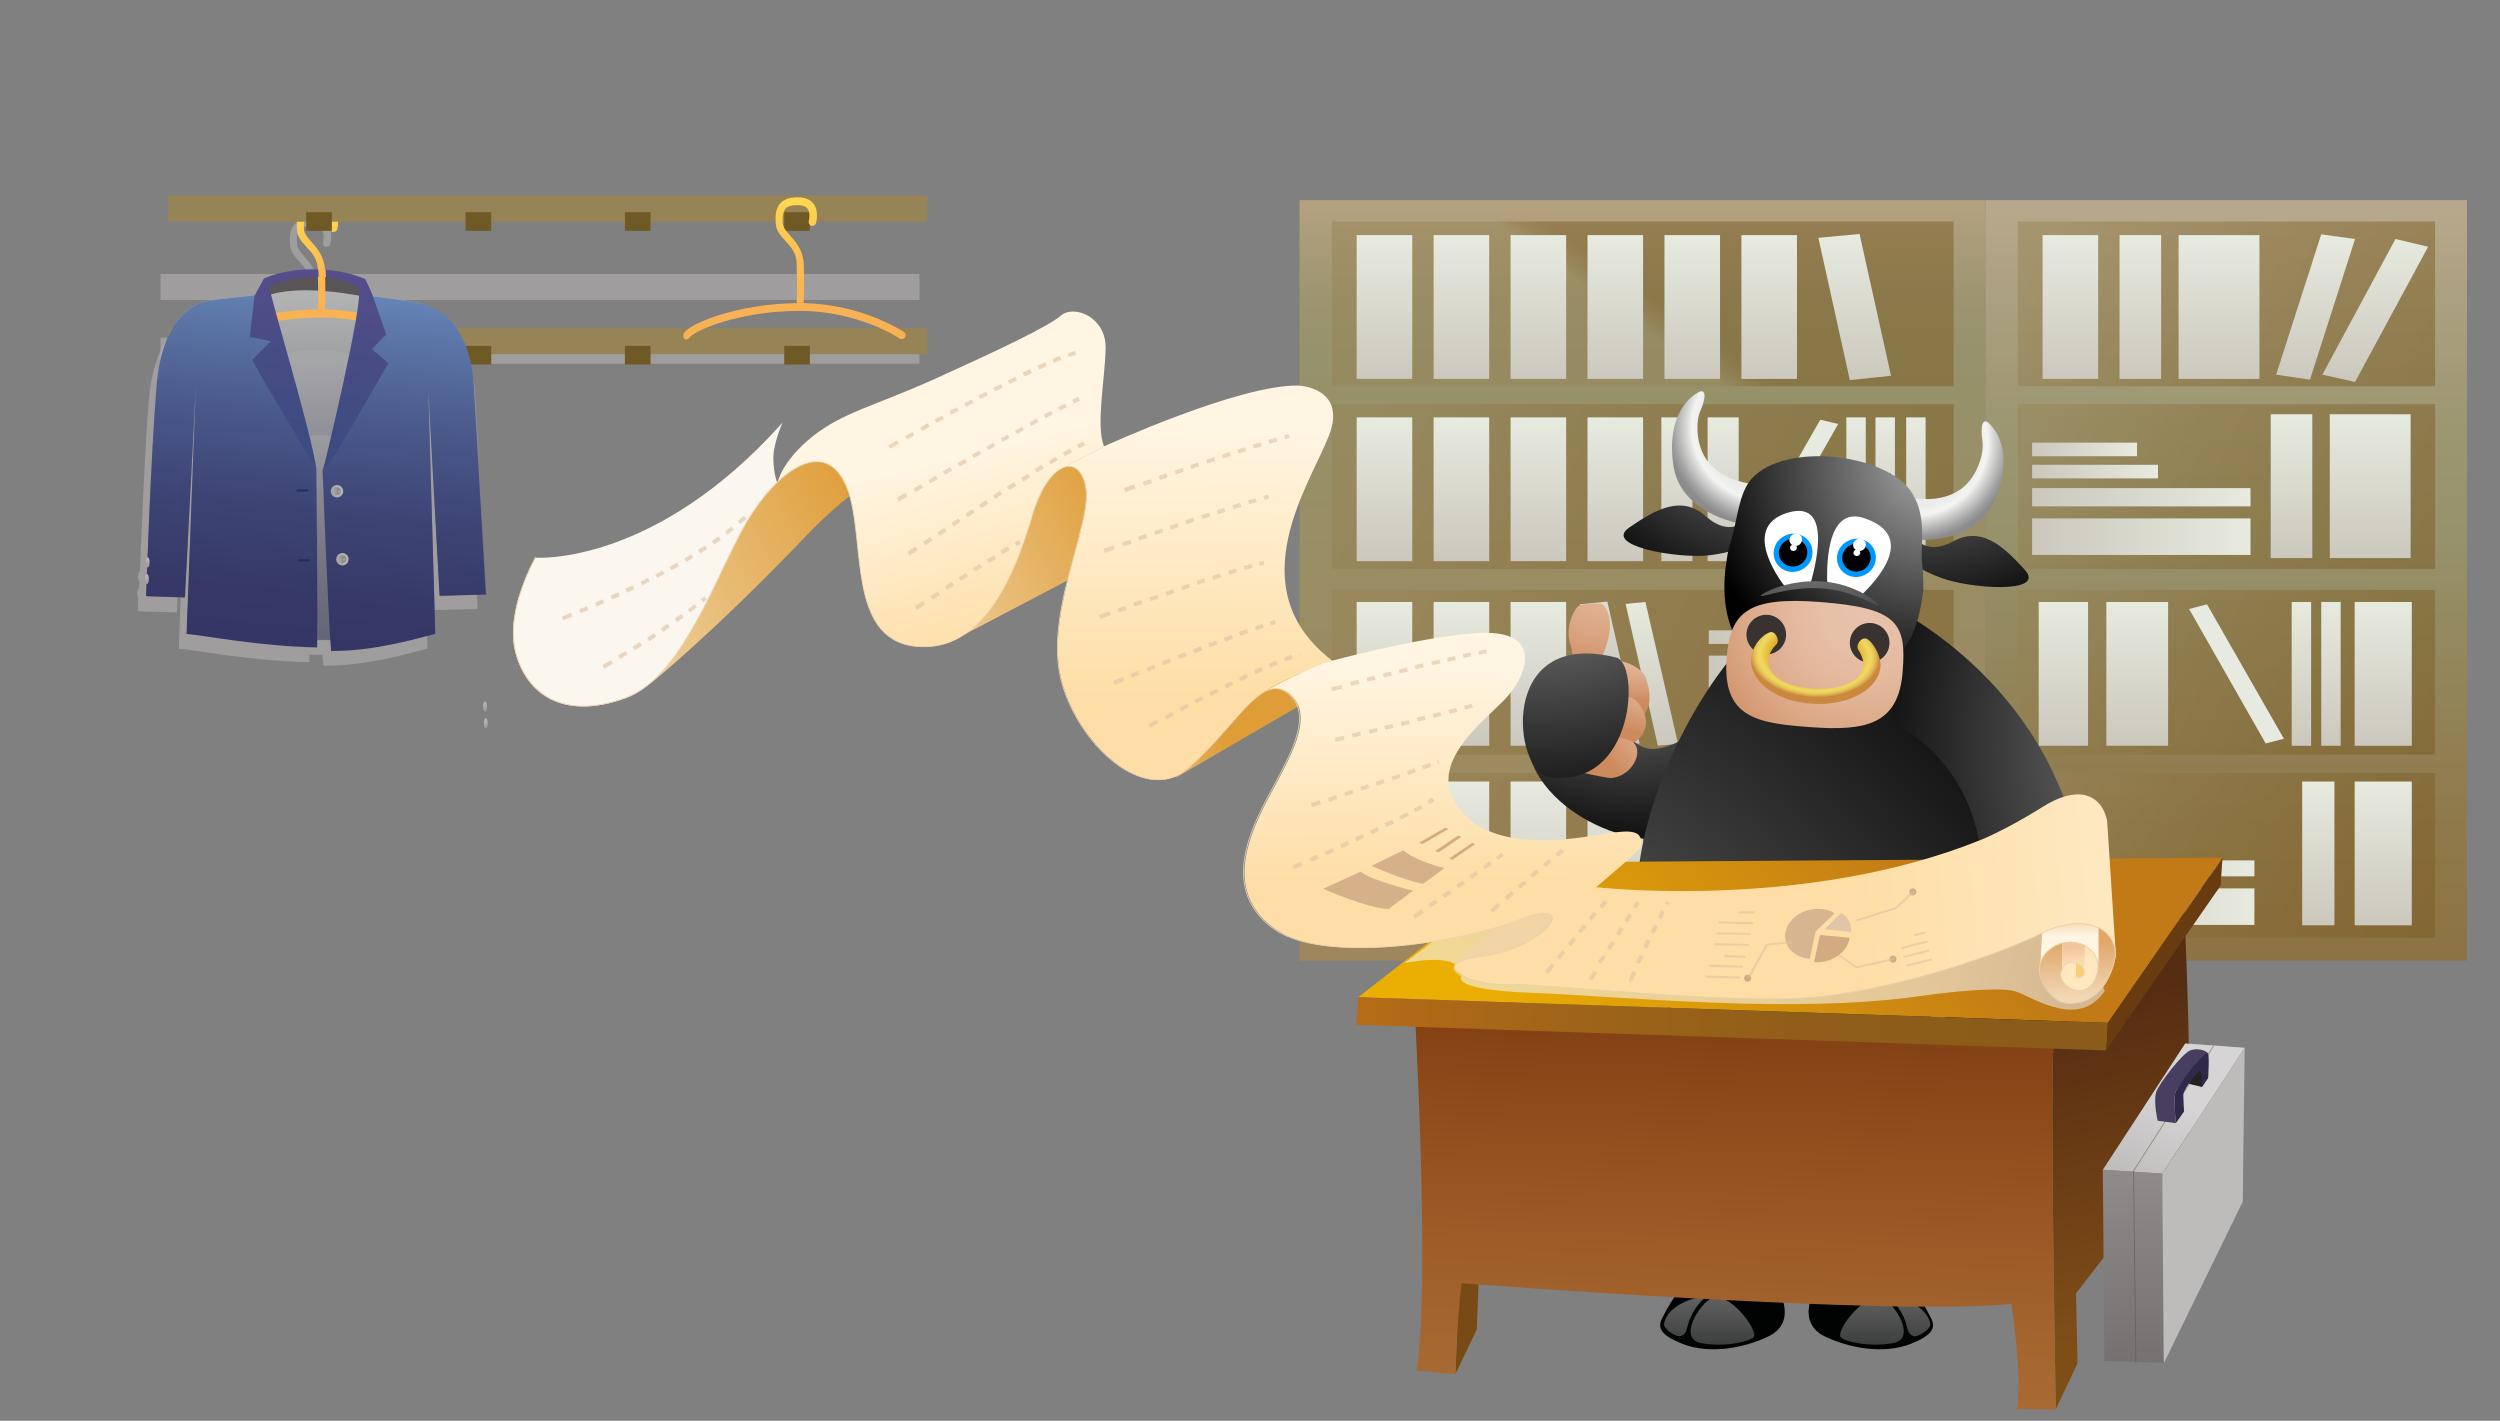 <?xml version="1.0" encoding="utf-8"?>
<!-- Generator: Adobe Illustrator 19.0.0, SVG Export Plug-In . SVG Version: 6.00 Build 0)  -->
<svg version="1.1" id="Layer_1" xmlns="http://www.w3.org/2000/svg" xmlns:xlink="http://www.w3.org/1999/xlink" x="0px" y="0px"
	 viewBox="-144.3 139 643.3 365.6" style="enable-background:new -144.3 139 643.3 365.6;" xml:space="preserve">
<rect x="-144.3" y="139" width="643.3" height="365.6" fill="#808080" stroke="none"/>
<style type="text/css">
	.st0{opacity:0.5;fill:#BFBBBC;enable-background:new    ;}
	.st1{fill:#968356;}
	.st2{opacity:0.4;fill:#968356;enable-background:new    ;}
	.st3{fill:#6F5A25;}
	.st4{fill:url(#SVGID_1_);}
	.st5{fill:url(#SVGID_2_);}
	.st6{fill:url(#SVGID_3_);}
	.st7{opacity:0.3;fill:url(#SVGID_4_);enable-background:new    ;}
	.st8{opacity:0.3;fill:url(#SVGID_5_);enable-background:new    ;}
	.st9{fill:#5A5556;}
	.st10{fill:url(#SVGID_6_);}
	.st11{fill:url(#SVGID_7_);}
	.st12{fill:url(#SVGID_8_);}
	.st13{fill:url(#SVGID_9_);}
	.st14{fill:url(#SVGID_10_);}
	.st15{fill:url(#SVGID_11_);}
	.st16{opacity:0.5;fill:url(#SVGID_12_);enable-background:new    ;}
	.st17{fill:#A29F9D;}
	.st18{fill:url(#SVGID_13_);}
	.st19{opacity:0.5;fill:url(#SVGID_14_);enable-background:new    ;}
	.st20{fill:url(#SVGID_15_);}
	.st21{fill:url(#SVGID_16_);}
	.st22{opacity:0.8;fill:#192F50;enable-background:new    ;}
	.st23{fill:url(#SVGID_17_);}
	.st24{fill:url(#SVGID_18_);}
	.st25{opacity:0.5;fill:url(#SVGID_19_);enable-background:new    ;}
	.st26{opacity:0.5;fill:url(#SVGID_20_);enable-background:new    ;}
	.st27{opacity:0.5;fill:url(#SVGID_21_);enable-background:new    ;}
	.st28{opacity:0.5;fill:url(#SVGID_22_);enable-background:new    ;}
	.st29{fill:url(#SVGID_23_);}
	.st30{fill:url(#SVGID_24_);}
	.st31{fill:url(#SVGID_25_);}
	.st32{fill:url(#SVGID_26_);}
	.st33{fill:url(#SVGID_27_);}
	.st34{fill:url(#SVGID_28_);}
	.st35{fill:url(#SVGID_29_);}
	.st36{fill:url(#SVGID_30_);}
	.st37{fill:url(#SVGID_31_);}
	.st38{fill:url(#SVGID_32_);}
	.st39{fill:url(#SVGID_33_);}
	.st40{fill:url(#SVGID_34_);}
	.st41{fill:url(#SVGID_35_);}
	.st42{fill:url(#SVGID_36_);}
	.st43{fill:url(#SVGID_37_);}
	.st44{fill:url(#SVGID_38_);}
	.st45{fill:url(#SVGID_39_);}
	.st46{fill:url(#SVGID_40_);}
	.st47{fill:url(#SVGID_41_);}
	.st48{fill:url(#SVGID_42_);}
	.st49{fill:url(#SVGID_43_);}
	.st50{fill:url(#SVGID_44_);}
	.st51{fill:url(#SVGID_45_);}
	.st52{fill:url(#SVGID_46_);}
	.st53{fill:url(#SVGID_47_);}
	.st54{fill:url(#SVGID_48_);}
	.st55{fill:url(#SVGID_49_);}
	.st56{fill:url(#SVGID_50_);}
	.st57{fill:url(#SVGID_51_);}
	.st58{fill:url(#SVGID_52_);}
	.st59{fill:url(#SVGID_53_);}
	.st60{fill:url(#SVGID_54_);}
	.st61{fill:url(#SVGID_55_);}
	.st62{opacity:0.5;fill:url(#SVGID_56_);enable-background:new    ;}
	.st63{opacity:0.5;fill:url(#SVGID_57_);enable-background:new    ;}
	.st64{opacity:0.5;fill:url(#SVGID_58_);enable-background:new    ;}
	.st65{opacity:0.5;fill:url(#SVGID_59_);enable-background:new    ;}
	.st66{fill:url(#SVGID_60_);}
	.st67{fill:url(#SVGID_61_);}
	.st68{fill:url(#SVGID_62_);}
	.st69{fill:url(#SVGID_63_);}
	.st70{fill:url(#SVGID_64_);}
	.st71{fill:url(#SVGID_65_);}
	.st72{fill:url(#SVGID_66_);}
	.st73{fill:url(#SVGID_67_);}
	.st74{fill:url(#SVGID_68_);}
	.st75{fill:url(#SVGID_69_);}
	.st76{fill:url(#SVGID_70_);}
	.st77{fill:url(#SVGID_71_);}
	.st78{fill:url(#SVGID_72_);}
	.st79{fill:url(#SVGID_73_);}
	.st80{fill:url(#SVGID_74_);}
	.st81{fill:url(#SVGID_75_);}
	.st82{fill:url(#SVGID_76_);}
	.st83{fill:url(#SVGID_77_);}
	.st84{fill:url(#SVGID_78_);}
	.st85{fill:url(#SVGID_79_);}
	.st86{fill:url(#SVGID_80_);}
	.st87{fill:url(#SVGID_81_);}
	.st88{fill:url(#SVGID_82_);}
	.st89{fill:url(#SVGID_83_);}
	.st90{fill:url(#SVGID_84_);}
	.st91{fill:url(#SVGID_85_);}
	.st92{fill:url(#SVGID_86_);}
	.st93{fill:url(#SVGID_87_);}
	.st94{fill:url(#SVGID_88_);}
	.st95{fill:url(#SVGID_89_);}
	.st96{fill:url(#SVGID_90_);}
	.st97{fill:url(#SVGID_91_);}
	.st98{fill:url(#SVGID_92_);}
	.st99{fill:url(#SVGID_93_);}
	.st100{fill:url(#SVGID_94_);}
	.st101{fill:url(#SVGID_95_);}
	.st102{fill:url(#SVGID_96_);}
	.st103{fill:url(#SVGID_97_);}
	.st104{fill:url(#SVGID_98_);}
	.st105{fill:url(#SVGID_99_);}
	.st106{fill:url(#SVGID_100_);}
	.st107{fill:url(#SVGID_101_);}
	.st108{fill:#FFFFFF;}
	.st109{fill:url(#SVGID_102_);}
	.st110{fill:url(#SVGID_103_);}
	.st111{fill:#383230;}
	.st112{fill:#0097FF;}
	.st113{fill:url(#SVGID_104_);}
	.st114{fill:#010202;}
	.st115{fill:url(#SVGID_105_);}
	.st116{fill:url(#SVGID_106_);}
	.st117{fill:url(#SVGID_107_);}
	.st118{fill:url(#SVGID_108_);}
	.st119{fill:none;stroke:#483F60;stroke-width:0.218;}
	.st120{fill:#774A16;}
	.st121{fill:url(#SVGID_109_);}
	.st122{fill:url(#SVGID_110_);}
	.st123{fill:url(#SVGID_111_);}
	.st124{fill:url(#SVGID_112_);}
	.st125{fill:#693B11;}
	.st126{fill:url(#SVGID_113_);}
	.st127{fill:url(#SVGID_114_);}
	.st128{fill:#BEBBBB;}
	.st129{opacity:0.5;fill:none;stroke:#554D4C;stroke-width:0.218;enable-background:new    ;}
	.st130{fill:#262223;}
	.st131{fill:#483F60;}
	.st132{fill:#30294A;}
	.st133{opacity:0.3;fill:#BEBBBB;enable-background:new    ;}
	.st134{opacity:0.6;fill:url(#SVGID_115_);enable-background:new    ;}
	.st135{fill:url(#SVGID_116_);}
	.st136{fill:url(#SVGID_117_);}
	.st137{fill:url(#SVGID_118_);}
	.st138{opacity:0.6;fill:url(#SVGID_119_);enable-background:new    ;}
	.st139{fill:url(#SVGID_120_);}
	.st140{fill:url(#SVGID_121_);}
	.st141{fill:#FDCD76;}
	.st142{fill:url(#SVGID_122_);}
	.st143{fill:url(#SVGID_123_);}
	.st144{fill:url(#SVGID_124_);}
	.st145{opacity:0.6;fill:url(#SVGID_125_);enable-background:new    ;}
	.st146{fill:url(#SVGID_126_);}
	.st147{fill:url(#SVGID_127_);}
	.st148{fill:url(#SVGID_128_);}
	.st149{fill:url(#SVGID_129_);}
	.st150{fill:url(#SVGID_130_);}
	.st151{fill:none;stroke:#E7D1AE;stroke-width:0.218;stroke-linecap:round;stroke-linejoin:round;}
	.st152{opacity:0.4;fill:url(#SVGID_131_);enable-background:new    ;}
	.st153{opacity:0.4;fill:url(#SVGID_132_);enable-background:new    ;}
	.st154{fill:#D6B089;}
	.st155{fill:#D3AB80;}
	.st156{fill:#E0C5A9;}
	.st157{fill:#D7B590;}
	.st158{opacity:0.6;}
	.st159{fill:#DEC1A3;}
</style>
<g id="XMLID_255_">
</g>
<g id="XMLID_323_">
</g>
<g id="XMLID_324_">
</g>
<g id="XMLID_325_">
</g>
<g id="XMLID_326_">
</g>
<g id="XMLID_327_">
</g>
<g id="XMLID_328_">
</g>
<g id="XMLID_329_">
</g>
<g id="XMLID_330_">
</g>
<g id="XMLID_331_">
</g>
<g id="XMLID_332_">
</g>
<g id="XMLID_333_">
</g>
<g id="XMLID_334_">
</g>
<g id="XMLID_335_">
</g>
<g id="XMLID_336_">
</g>
<path class="st0" d="M-103,209.5H92.3v6.7H-103L-103,209.5L-103,209.5z M-103,225.9H92.3v6.7H-103L-103,225.9L-103,225.9z"/>
<path class="st1" d="M-101,223.4H94.3v6.7H-101L-101,223.4L-101,223.4z"/>
<path class="st2" d="M-101,227.4H94.3v2.8H-101L-101,227.4L-101,227.4z"/>
<path class="st3" d="M57.5,228h6.6v4.8h-6.6V228z M16.5,228h6.6v4.8h-6.6V228z M-24.5,228h6.6v4.8h-6.6V228z M-65.5,228h6.6v4.8
	h-6.6V228z"/>
<path class="st0" d="M-109,291.7c0-0.7,0.2-1.3,0.5-1.3c0-0.5,0-1.1,0.1-1.7c-0.2-0.2-0.4-0.7-0.4-1.3c0-0.7,0.2-1.3,0.5-1.3
	c0.5-12.1,1.3-32.1,2.3-44.1c1.5-17.9,10-21.2,13.3-21.8c1.8-0.3,12-1.4,12-1.4l2.4-4.4c0,0,4.6-2.4,12.5-2.4h1.4
	c-0.2-2.6-1.5-4.1-2.8-5.6c-1.2-1.3-2.4-2.6-2.5-4.6c-0.1-1.7-0.1-3.8,1.3-5.2c1.1-1.1,2.7-1.5,5-1.4c1.6,0.1,2.7,0.7,3.5,1.7
	c1.4,1.9,0.6,4.8,0.6,4.9c-0.1,0.5-0.7,0.8-1.2,0.7s-0.8-0.7-0.7-1.2c0.2-0.6,0.4-2.3-0.3-3.2c-0.4-0.5-1-0.8-2-0.9
	c-1.8-0.1-2.9,0.2-3.6,0.8c-0.6,0.7-0.9,1.8-0.8,3.7c0.1,1.3,0.9,2.2,2,3.4c1.4,1.6,3.2,3.6,3.3,7c6.1,0.6,10.2,2.5,10.2,2.5
	l1.7,3.7l0.3,0.8c3.2,0.4,5.9,0.8,10.5,1.4c0.4,0.1,0.8,0.1,1.2,0.2c10.2,2.1,13.6,12.2,14.2,20.9c0.6,3.8,3.1,54.1,3.1,54.1
	l-11.9,0.3l-2.8-53.2l1.8,63.1c-5.4,1.4-16,4.5-26.8,4.4c-0.1-0.8-0.1-1.7-0.2-2.8h-3.4v1.9c-14.8-0.3-29.3-3.1-32.8-3.4h-0.8
	l2.4-64.1l-2.9,54.7l-10-0.3c0,0,0-1.1,0.1-3.1C-108.8,292.9-109,292.4-109,291.7L-109,291.7z"/>
<linearGradient id="SVGID_1_" gradientUnits="userSpaceOnUse" x1="-1370.957" y1="298.203" x2="-1369.059" y2="210.291" gradientTransform="matrix(-1 0 0 1 -1433.67 4.2)">
	<stop  offset="0" style="stop-color:#666579"/>
	<stop  offset="0.231" style="stop-color:#717081"/>
	<stop  offset="0.657" style="stop-color:#919199"/>
	<stop  offset="1" style="stop-color:#B2B3B2"/>
</linearGradient>
<path class="st4" d="M-106.7,292.4c0,0,1.2-36.2,2.7-54.2c1.5-17.9,10-21.2,13.3-21.8c1.8-0.3,12-1.4,12-1.4l2.4-4.4
	c4-1.2,9.2-2,13.5-1.9c7.2,0.2,12.6,2.1,12.6,2.1l1.5,4.4c3.4,0.4,6.2,0.8,11,1.5c11.1,1.6,14.8,17.3,15.4,21.2
	c0.6,3.8,3.1,54.1,3.1,54.1l-11.9,0.3l-3-53.2l1.8,63c-14.4,3.6-63.9,0-63.9,0l2.3-64l-2.9,54.7L-106.7,292.4z"/>
<linearGradient id="SVGID_2_" gradientUnits="userSpaceOnUse" x1="1033.854" y1="315.223" x2="1033.76" y2="317.402" gradientTransform="matrix(1 0 0 1 -1053.278 4.2)">
	<stop  offset="0" style="stop-color:#BAB7B6"/>
	<stop  offset="0.406" style="stop-color:#B3B0B0"/>
	<stop  offset="0.978" style="stop-color:#A39F9E"/>
	<stop  offset="1" style="stop-color:#A29F9D"/>
</linearGradient>
<ellipse class="st5" cx="-19.5" cy="320.8" rx="0.5" ry="1.3"/>
<linearGradient id="SVGID_3_" gradientUnits="userSpaceOnUse" x1="1033.995" y1="319.765" x2="1033.995" y2="321.851" gradientTransform="matrix(1 0 0 1 -1053.278 4.2)">
	<stop  offset="0" style="stop-color:#BAB7B6"/>
	<stop  offset="0.406" style="stop-color:#B3B0B0"/>
	<stop  offset="0.978" style="stop-color:#A39F9E"/>
	<stop  offset="1" style="stop-color:#A29F9D"/>
</linearGradient>
<ellipse class="st6" cx="-19.3" cy="325.1" rx="0.5" ry="1.3"/>
<linearGradient id="SVGID_4_" gradientUnits="userSpaceOnUse" x1="-1369.686" y1="300.933" x2="-1368.147" y2="229.645" gradientTransform="matrix(-1 0 0 1 -1433.67 4.2)">
	<stop  offset="0" style="stop-color:#666579"/>
	<stop  offset="0.231" style="stop-color:#717081"/>
	<stop  offset="0.657" style="stop-color:#919199"/>
	<stop  offset="1" style="stop-color:#B2B3B2"/>
</linearGradient>
<path class="st7" d="M-61.4,229.1c17,0.3,19.6,15.2,19.6,15.2l3.7,58.8c-14.1,1.5-40,0.2-51.9-0.5c1.4-14.1,5.6-53.4,7.2-58.8
	C-80.8,237.2-78.9,228.8-61.4,229.1z"/>
<linearGradient id="SVGID_5_" gradientUnits="userSpaceOnUse" x1="-1369.674" y1="300.617" x2="-1368.583" y2="250.144" gradientTransform="matrix(-1 0 0 1 -1433.67 4.2)">
	<stop  offset="0" style="stop-color:#666579"/>
	<stop  offset="0.231" style="stop-color:#717081"/>
	<stop  offset="0.657" style="stop-color:#919199"/>
	<stop  offset="1" style="stop-color:#B2B3B2"/>
</linearGradient>
<path class="st8" d="M-61.4,251c17,0.2,19.6,10.9,19.6,10.9l3.7,41.4c-14.1,1-40,0.1-51.9-0.4c1.4-10.1,5.6-37.5,7.2-41.4
	C-80.8,256.8-78.9,250.8-61.4,251z"/>
<path class="st9" d="M-50.3,215.4c0,0-16.8-3.7-25.5-0.2l-0.6-3.1c0,0,7.3-3.7,12.9-2.9s12.5,2.7,12.5,2.7L-50.3,215.4z"/>
<linearGradient id="SVGID_6_" gradientUnits="userSpaceOnUse" x1="-1370.614" y1="216.524" x2="-1370.037" y2="187.458" gradientTransform="matrix(-1 0 0 1 -1433.67 4.2)">
	<stop  offset="0" style="stop-color:#F8B153"/>
	<stop  offset="0.241" style="stop-color:#F9B653"/>
	<stop  offset="0.583" style="stop-color:#FCC352"/>
	<stop  offset="0.982" style="stop-color:#FFD84F"/>
	<stop  offset="1" style="stop-color:#FFD94F"/>
</linearGradient>
<path class="st10" d="M-91.5,226.3c1.8-2.7,14.1-7.5,29-7.7c0.1-1.8,0.1-6,0-10.2c-0.1-2.8-1.5-4.3-2.9-5.8
	c-1.2-1.3-2.4-2.6-2.5-4.6c-0.1-1.7-0.1-3.8,1.3-5.2c1.1-1.1,2.7-1.5,5-1.4c1.6,0.1,2.7,0.7,3.5,1.7c1.4,1.9,0.6,4.8,0.6,4.9
	c-0.1,0.5-0.7,0.8-1.2,0.7s-0.8-0.7-0.7-1.2c0.2-0.6,0.4-2.3-0.3-3.2c-0.4-0.5-1-0.8-2-0.9c-1.8-0.1-2.9,0.2-3.6,0.8
	c-0.6,0.7-0.9,1.8-0.8,3.7c0.1,1.3,0.9,2.2,2,3.4c1.4,1.6,3.2,3.6,3.4,7c0.2,4.2,0.1,8.4,0,10.3c15.4,0.3,25.6,7.2,26,7.5
	s0.6,0.9,0.3,1.4c-0.3,0.4-0.9,0.6-1.4,0.3c-0.1-0.1-10.7-7.1-25.7-7.1c-15.6,0-27.2,5.1-28.4,6.9c-0.3,0.4-0.9,0.6-1.3,0.3
	C-91.6,227.4-91.8,226.8-91.5,226.3z"/>
<linearGradient id="SVGID_7_" gradientUnits="userSpaceOnUse" x1="-1390.288" y1="303.825" x2="-1400.77" y2="195.513" gradientTransform="matrix(-1 0 0 1 -1433.67 4.2)">
	<stop  offset="1.100000e-002" style="stop-color:#343665"/>
	<stop  offset="0.143" style="stop-color:#373A69"/>
	<stop  offset="0.33" style="stop-color:#3D4575"/>
	<stop  offset="0.549" style="stop-color:#4A5A8B"/>
	<stop  offset="0.791" style="stop-color:#5F7BAD"/>
	<stop  offset="1" style="stop-color:#79A1D5"/>
</linearGradient>
<path class="st11" d="M-50.4,210.8L-50.4,210.8l1.6,4.4c3.4,0.4,6.2,0.8,11,1.5c11.1,1.6,14.8,12,15.4,21.2
	c0.2,3.9,3.1,54.1,3.1,54.1l-11.9,0.3l-2.9-53.2l1.8,63c-5.4,1.4-16,4.5-26.8,4.4c-0.8-9.5-2.2-46.5-2.2-46.5
	S-48.8,223.4-50.4,210.8z"/>
<linearGradient id="SVGID_8_" gradientUnits="userSpaceOnUse" x1="-1347.432" y1="297.696" x2="-1357.679" y2="191.816" gradientTransform="matrix(-1 0 0 1 -1433.67 4.2)">
	<stop  offset="1.100000e-002" style="stop-color:#343665"/>
	<stop  offset="0.143" style="stop-color:#373A69"/>
	<stop  offset="0.33" style="stop-color:#3D4575"/>
	<stop  offset="0.549" style="stop-color:#4A5A8B"/>
	<stop  offset="0.791" style="stop-color:#5F7BAD"/>
	<stop  offset="1" style="stop-color:#79A1D5"/>
</linearGradient>
<path class="st12" d="M-96.7,292.7l-10-0.3c0,0,1.2-36.2,2.7-54.2c1.5-17.9,10-21.2,13.3-21.8c1.8-0.3,12-1.4,12-1.4l2.4-4.4
	c0.4-0.1,0.7-0.2,1.1-0.3c0,3.7,0.3,9.3,1.3,13.1c1.6,6.2,11,36.3,11,36.3s0.4,35,0.2,45.9c-14.8-0.3-29.3-3.1-32.8-3.4
	c-0.3,0-0.6-0.1-0.8-0.1l2.4-64L-96.7,292.7z"/>
<linearGradient id="SVGID_9_" gradientUnits="userSpaceOnUse" x1="-1368.646" y1="254.254" x2="-1374.237" y2="196.488" gradientTransform="matrix(-1 0 0 1 -1433.67 4.2)">
	<stop  offset="1.100000e-002" style="stop-color:#3C4C80"/>
	<stop  offset="0.384" style="stop-color:#444C83"/>
	<stop  offset="0.911" style="stop-color:#584D8C"/>
	<stop  offset="1" style="stop-color:#5C4D8D"/>
</linearGradient>
<path class="st13" d="M-50.3,210.8l1.7,3.7l3.7,10.6l-3.7,3.7l4.2,3.7c0,0-10.4,18.1-13,22.4c-2.5,4.2-3.7,4.8-3.7,4.8
	s10.5-43,9.1-46.4c0,0-4.2-3.4-10.7-3.1c-6.5,0.3-11.9,1.7-12.2,2.8c-0.3,1.1,10.8,37.3,12,46.7c0,0-14.3-23.7-16.5-28.1l4.8-4.8
	l-5.4-1.1l1.2-10.6l2.4-4.4c0,0,4.6-2.4,12.5-2.4C-55.9,208.2-50.3,210.8-50.3,210.8z"/>
<linearGradient id="SVGID_10_" gradientUnits="userSpaceOnUse" x1="-1372.508" y1="216.355" x2="-1371.935" y2="187.451" gradientTransform="matrix(-1 0 0 1 -1433.67 4.2)">
	<stop  offset="0" style="stop-color:#F8B153"/>
	<stop  offset="0.241" style="stop-color:#F9B653"/>
	<stop  offset="0.583" style="stop-color:#FCC352"/>
	<stop  offset="0.982" style="stop-color:#FFD84F"/>
	<stop  offset="1" style="stop-color:#FFD94F"/>
</linearGradient>
<path class="st14" d="M-60.4,210.3c-0.6-0.1-1.3,0-1.9,0c0-0.6,0-1.2-0.1-1.8v-0.3c0.7,0,1.3,0.1,1.9,0.1v0.1
	C-60.5,209-60.5,209.7-60.4,210.3z"/>
<g>
	
		<linearGradient id="SVGID_11_" gradientUnits="userSpaceOnUse" x1="-1377.761" y1="261.205" x2="-1374.478" y2="261.205" gradientTransform="matrix(-1 0 0 1 -1433.67 4.2)">
		<stop  offset="0" style="stop-color:#BAB7B6"/>
		<stop  offset="0.406" style="stop-color:#B3B0B0"/>
		<stop  offset="0.978" style="stop-color:#A39F9E"/>
		<stop  offset="1" style="stop-color:#A29F9D"/>
	</linearGradient>
	<circle class="st15" cx="-57.6" cy="265.4" r="1.6"/>
	
		<linearGradient id="SVGID_12_" gradientUnits="userSpaceOnUse" x1="-1377.169" y1="261.205" x2="-1375.071" y2="261.205" gradientTransform="matrix(-1 0 0 1 -1433.67 4.2)">
		<stop  offset="0" style="stop-color:#4E5263"/>
		<stop  offset="0.171" style="stop-color:#535768"/>
		<stop  offset="0.413" style="stop-color:#656775"/>
		<stop  offset="0.698" style="stop-color:#84858D"/>
		<stop  offset="1" style="stop-color:#B2B3B2"/>
	</linearGradient>
	<circle class="st16" cx="-57.6" cy="265.4" r="1"/>
	<circle class="st17" cx="-57" cy="265.5" r="0.3"/>
	<circle class="st17" cx="-58.1" cy="265.5" r="0.3"/>
</g>
<g>
	
		<linearGradient id="SVGID_13_" gradientUnits="userSpaceOnUse" x1="-1379.145" y1="278.705" x2="-1375.863" y2="278.705" gradientTransform="matrix(-1 0 0 1 -1433.67 4.2)">
		<stop  offset="0" style="stop-color:#BAB7B6"/>
		<stop  offset="0.406" style="stop-color:#B3B0B0"/>
		<stop  offset="0.978" style="stop-color:#A39F9E"/>
		<stop  offset="1" style="stop-color:#A29F9D"/>
	</linearGradient>
	<circle class="st18" cx="-56.2" cy="282.9" r="1.6"/>
	
		<linearGradient id="SVGID_14_" gradientUnits="userSpaceOnUse" x1="-1378.553" y1="278.705" x2="-1376.456" y2="278.705" gradientTransform="matrix(-1 0 0 1 -1433.67 4.2)">
		<stop  offset="0" style="stop-color:#4E5263"/>
		<stop  offset="0.171" style="stop-color:#535768"/>
		<stop  offset="0.413" style="stop-color:#656775"/>
		<stop  offset="0.698" style="stop-color:#84858D"/>
		<stop  offset="1" style="stop-color:#B2B3B2"/>
	</linearGradient>
	<circle class="st19" cx="-56.2" cy="282.9" r="1"/>
	<circle class="st17" cx="-55.7" cy="283" r="0.3"/>
	<circle class="st17" cx="-56.7" cy="283" r="0.3"/>
</g>
<g>
	
		<linearGradient id="SVGID_15_" gradientUnits="userSpaceOnUse" x1="-1327.327" y1="278.111" x2="-1327.42" y2="280.29" gradientTransform="matrix(-1 0 0 1 -1433.67 4.2)">
		<stop  offset="0" style="stop-color:#BAB7B6"/>
		<stop  offset="0.406" style="stop-color:#B3B0B0"/>
		<stop  offset="0.978" style="stop-color:#A39F9E"/>
		<stop  offset="1" style="stop-color:#A29F9D"/>
	</linearGradient>
	<ellipse class="st20" cx="-106.3" cy="283.7" rx="0.5" ry="1.3"/>
	
		<linearGradient id="SVGID_16_" gradientUnits="userSpaceOnUse" x1="-1327.187" y1="282.656" x2="-1327.187" y2="284.742" gradientTransform="matrix(-1 0 0 1 -1433.67 4.2)">
		<stop  offset="0" style="stop-color:#BAB7B6"/>
		<stop  offset="0.406" style="stop-color:#B3B0B0"/>
		<stop  offset="0.978" style="stop-color:#A39F9E"/>
		<stop  offset="1" style="stop-color:#A29F9D"/>
	</linearGradient>
	<ellipse class="st21" cx="-106.5" cy="288" rx="0.5" ry="1.3"/>
</g>
<path class="st22" d="M-68,265.2c0,0.2,0.1,0.3,0.3,0.3h2.4c0.2,0,0.3-0.1,0.3-0.3c0-0.2-0.1-0.3-0.3-0.3h-2.4
	C-67.9,264.9-68,265-68,265.2z M-67.6,283.2c0,0.2,0.1,0.3,0.3,0.3h2.4c0.2,0,0.3-0.1,0.3-0.3c0-0.2-0.1-0.3-0.3-0.3h-2.4
	C-67.4,282.9-67.6,283-67.6,283.2z"/>
<g>
	<path class="st1" d="M-101,189.3H94.3v6.7H-101L-101,189.3L-101,189.3z"/>
	<path class="st2" d="M-101,193.3H94.3v2.8H-101L-101,193.3L-101,193.3z"/>
	<path class="st3" d="M57.5,193.6h6.6v4.8h-6.6V193.6z M16.5,193.6h6.6v4.8h-6.6V193.6z M-24.5,193.6h6.6v4.8h-6.6V193.6z
		 M-65.5,193.6h6.6v4.8h-6.6V193.6z"/>
</g>
<linearGradient id="SVGID_17_" gradientUnits="userSpaceOnUse" x1="-1493.695" y1="214.909" x2="-1493.118" y2="185.842" gradientTransform="matrix(-1 0 0 1 -1433.67 4.2)">
	<stop  offset="0" style="stop-color:#F8B153"/>
	<stop  offset="0.241" style="stop-color:#F9B653"/>
	<stop  offset="0.583" style="stop-color:#FCC352"/>
	<stop  offset="0.982" style="stop-color:#FFD84F"/>
	<stop  offset="1" style="stop-color:#FFD94F"/>
</linearGradient>
<path class="st23" d="M31.7,224.7c1.8-2.7,14.1-7.5,29-7.7c0.1-1.8,0.1-6,0-10.2c-0.1-2.8-1.5-4.3-2.9-5.8c-1.2-1.3-2.4-2.6-2.5-4.6
	c-0.1-1.7-0.1-3.8,1.3-5.2c1.1-1.1,2.7-1.5,5-1.4c1.6,0.1,2.7,0.7,3.5,1.7c1.4,1.9,0.6,4.8,0.6,4.9c-0.1,0.5-0.7,0.8-1.2,0.7
	s-0.8-0.7-0.7-1.2c0.2-0.6,0.4-2.3-0.3-3.2c-0.4-0.5-1-0.8-2-0.9c-1.8-0.1-2.9,0.2-3.6,0.8c-0.6,0.7-0.9,1.8-0.8,3.7
	c0.1,1.3,0.9,2.2,2,3.4c1.4,1.6,3.2,3.6,3.4,7c0.2,4.2,0.1,8.4,0,10.3c15.1,0.3,25.4,7.2,25.8,7.4c0.4,0.3,0.6,0.9,0.3,1.4
	c-0.3,0.4-0.9,0.6-1.4,0.3c-0.1-0.1-10.7-7.1-25.7-7.1c-15.6,0-27.2,5.1-28.4,6.9c-0.3,0.4-0.9,0.6-1.3,0.3
	C31.5,225.8,31.4,225.2,31.7,224.7L31.7,224.7z"/>
<g>
	
		<linearGradient id="SVGID_18_" gradientUnits="userSpaceOnUse" x1="1094.984" y1="382.272" x2="1094.984" y2="188.775" gradientTransform="matrix(1 0 0 1 -816.617 4.2)">
		<stop  offset="0" style="stop-color:#9E875C"/>
		<stop  offset="0.477" style="stop-color:#9A8C63"/>
		<stop  offset="0.809" style="stop-color:#96926B"/>
		<stop  offset="0.883" style="stop-color:#9D9570"/>
		<stop  offset="0.987" style="stop-color:#B09F7D"/>
		<stop  offset="1" style="stop-color:#B3A180"/>
	</linearGradient>
	<path class="st24" d="M190.1,190.5h176.5v195.7H190.1V190.5z"/>
	
		<linearGradient id="SVGID_19_" gradientUnits="userSpaceOnUse" x1="1096.977" y1="210.286" x2="1092.242" y2="216.914" gradientTransform="matrix(1 0 0 1 -816.617 4.2)">
		<stop  offset="0" style="stop-color:#7A5C23"/>
		<stop  offset="0.235" style="stop-color:#7E6129"/>
		<stop  offset="0.601" style="stop-color:#886E3A"/>
		<stop  offset="1" style="stop-color:#968356"/>
	</linearGradient>
	<path class="st25" d="M198.4,196h160v42.4h-160L198.4,196L198.4,196z"/>
	
		<linearGradient id="SVGID_20_" gradientUnits="userSpaceOnUse" x1="1165.612" y1="293.123" x2="1032.915" y2="230.857" gradientTransform="matrix(1 0 0 1 -816.617 4.2)">
		<stop  offset="0" style="stop-color:#7A5C23"/>
		<stop  offset="0.235" style="stop-color:#7E6129"/>
		<stop  offset="0.601" style="stop-color:#886E3A"/>
		<stop  offset="1" style="stop-color:#968356"/>
	</linearGradient>
	<path class="st26" d="M198.4,243h160v42.4h-160L198.4,243L198.4,243z"/>
	
		<linearGradient id="SVGID_21_" gradientUnits="userSpaceOnUse" x1="1165.62" y1="340.927" x2="1032.922" y2="278.661" gradientTransform="matrix(1 0 0 1 -816.617 4.2)">
		<stop  offset="0" style="stop-color:#7A5C23"/>
		<stop  offset="0.235" style="stop-color:#7E6129"/>
		<stop  offset="0.601" style="stop-color:#886E3A"/>
		<stop  offset="1" style="stop-color:#968356"/>
	</linearGradient>
	<path class="st27" d="M198.4,290.8h160v42.4h-160L198.4,290.8L198.4,290.8z"/>
	
		<linearGradient id="SVGID_22_" gradientUnits="userSpaceOnUse" x1="1165.591" y1="388.013" x2="1032.893" y2="325.747" gradientTransform="matrix(1 0 0 1 -816.617 4.2)">
		<stop  offset="0" style="stop-color:#7A5C23"/>
		<stop  offset="0.235" style="stop-color:#7E6129"/>
		<stop  offset="0.601" style="stop-color:#886E3A"/>
		<stop  offset="1" style="stop-color:#968356"/>
	</linearGradient>
	<path class="st28" d="M198.4,337.9h160v42.4h-160L198.4,337.9L198.4,337.9z"/>
	
		<linearGradient id="SVGID_23_" gradientUnits="userSpaceOnUse" x1="1028.584" y1="233.457" x2="1028.584" y2="195.109" gradientTransform="matrix(1 0 0 1 -816.617 4.2)">
		<stop  offset="6.000000e-003" style="stop-color:#CBC7BD"/>
		<stop  offset="0.993" style="stop-color:#E7EADF"/>
		<stop  offset="1" style="stop-color:#E7EAE0"/>
	</linearGradient>
	<path class="st29" d="M204.8,199.5h14.3v37h-14.3V199.5z"/>
	
		<linearGradient id="SVGID_24_" gradientUnits="userSpaceOnUse" x1="1048.384" y1="233.457" x2="1048.384" y2="195.109" gradientTransform="matrix(1 0 0 1 -816.617 4.2)">
		<stop  offset="6.000000e-003" style="stop-color:#CBC7BD"/>
		<stop  offset="0.993" style="stop-color:#E7EADF"/>
		<stop  offset="1" style="stop-color:#E7EAE0"/>
	</linearGradient>
	<path class="st30" d="M224.6,199.5h14.3v37h-14.3V199.5z"/>
	
		<linearGradient id="SVGID_25_" gradientUnits="userSpaceOnUse" x1="1068.184" y1="233.457" x2="1068.184" y2="195.109" gradientTransform="matrix(1 0 0 1 -816.617 4.2)">
		<stop  offset="6.000000e-003" style="stop-color:#CBC7BD"/>
		<stop  offset="0.993" style="stop-color:#E7EADF"/>
		<stop  offset="1" style="stop-color:#E7EAE0"/>
	</linearGradient>
	<path class="st31" d="M244.4,199.5h14.3v37h-14.3V199.5z"/>
	
		<linearGradient id="SVGID_26_" gradientUnits="userSpaceOnUse" x1="1087.984" y1="233.457" x2="1087.984" y2="195.109" gradientTransform="matrix(1 0 0 1 -816.617 4.2)">
		<stop  offset="6.000000e-003" style="stop-color:#CBC7BD"/>
		<stop  offset="0.993" style="stop-color:#E7EADF"/>
		<stop  offset="1" style="stop-color:#E7EAE0"/>
	</linearGradient>
	<path class="st32" d="M264.2,199.5h14.3v37h-14.3V199.5z"/>
	
		<linearGradient id="SVGID_27_" gradientUnits="userSpaceOnUse" x1="1107.784" y1="233.457" x2="1107.784" y2="195.109" gradientTransform="matrix(1 0 0 1 -816.617 4.2)">
		<stop  offset="6.000000e-003" style="stop-color:#CBC7BD"/>
		<stop  offset="0.993" style="stop-color:#E7EADF"/>
		<stop  offset="1" style="stop-color:#E7EAE0"/>
	</linearGradient>
	<path class="st33" d="M284,199.5h14.3v37H284V199.5z"/>
	
		<linearGradient id="SVGID_28_" gradientUnits="userSpaceOnUse" x1="1127.584" y1="233.457" x2="1127.584" y2="195.109" gradientTransform="matrix(1 0 0 1 -816.617 4.2)">
		<stop  offset="6.000000e-003" style="stop-color:#CBC7BD"/>
		<stop  offset="0.993" style="stop-color:#E7EADF"/>
		<stop  offset="1" style="stop-color:#E7EAE0"/>
	</linearGradient>
	<path class="st34" d="M303.8,199.5h14.3v37h-14.3V199.5z"/>
	
		<linearGradient id="SVGID_29_" gradientUnits="userSpaceOnUse" x1="1028.584" y1="279.62" x2="1028.584" y2="241.982" gradientTransform="matrix(1 0 0 1 -816.617 4.2)">
		<stop  offset="6.000000e-003" style="stop-color:#CBC7BD"/>
		<stop  offset="0.993" style="stop-color:#E7EADF"/>
		<stop  offset="1" style="stop-color:#E7EAE0"/>
	</linearGradient>
	<path class="st35" d="M204.8,246.4h14.3v37h-14.3V246.4z"/>
	
		<linearGradient id="SVGID_30_" gradientUnits="userSpaceOnUse" x1="1048.384" y1="279.62" x2="1048.384" y2="241.982" gradientTransform="matrix(1 0 0 1 -816.617 4.2)">
		<stop  offset="6.000000e-003" style="stop-color:#CBC7BD"/>
		<stop  offset="0.993" style="stop-color:#E7EADF"/>
		<stop  offset="1" style="stop-color:#E7EAE0"/>
	</linearGradient>
	<path class="st36" d="M224.6,246.4h14.3v37h-14.3V246.4z"/>
	
		<linearGradient id="SVGID_31_" gradientUnits="userSpaceOnUse" x1="1068.184" y1="279.62" x2="1068.184" y2="241.982" gradientTransform="matrix(1 0 0 1 -816.617 4.2)">
		<stop  offset="6.000000e-003" style="stop-color:#CBC7BD"/>
		<stop  offset="0.993" style="stop-color:#E7EADF"/>
		<stop  offset="1" style="stop-color:#E7EAE0"/>
	</linearGradient>
	<path class="st37" d="M244.4,246.4h14.3v37h-14.3V246.4z"/>
	
		<linearGradient id="SVGID_32_" gradientUnits="userSpaceOnUse" x1="1087.984" y1="279.62" x2="1087.984" y2="241.982" gradientTransform="matrix(1 0 0 1 -816.617 4.2)">
		<stop  offset="6.000000e-003" style="stop-color:#CBC7BD"/>
		<stop  offset="0.993" style="stop-color:#E7EADF"/>
		<stop  offset="1" style="stop-color:#E7EAE0"/>
	</linearGradient>
	<path class="st38" d="M264.2,246.4h14.3v37h-14.3V246.4z"/>
	
		<linearGradient id="SVGID_33_" gradientUnits="userSpaceOnUse" x1="1103.834" y1="279.62" x2="1103.834" y2="241.982" gradientTransform="matrix(1 0 0 1 -816.617 4.2)">
		<stop  offset="6.000000e-003" style="stop-color:#CBC7BD"/>
		<stop  offset="0.993" style="stop-color:#E7EADF"/>
		<stop  offset="1" style="stop-color:#E7EAE0"/>
	</linearGradient>
	<path class="st39" d="M283.2,246.4h8v37h-8V246.4z"/>
	
		<linearGradient id="SVGID_34_" gradientUnits="userSpaceOnUse" x1="1115.734" y1="279.62" x2="1115.734" y2="241.982" gradientTransform="matrix(1 0 0 1 -816.617 4.2)">
		<stop  offset="6.000000e-003" style="stop-color:#CBC7BD"/>
		<stop  offset="0.993" style="stop-color:#E7EADF"/>
		<stop  offset="1" style="stop-color:#E7EAE0"/>
	</linearGradient>
	<path class="st40" d="M295.1,246.4h8v37h-8V246.4z"/>
	
		<linearGradient id="SVGID_35_" gradientUnits="userSpaceOnUse" x1="1112.272" y1="-380.437" x2="1112.272" y2="-421.059" gradientTransform="matrix(0.934 0.358 -0.358 0.934 -870.171 252.45)">
		<stop  offset="6.000000e-003" style="stop-color:#CBC7BD"/>
		<stop  offset="0.993" style="stop-color:#E7EADF"/>
		<stop  offset="1" style="stop-color:#E7EAE0"/>
	</linearGradient>
	<path class="st41" d="M309,282.7l-4.7-1.1l19.8-34.6l4.6,1.1L309,282.7z"/>
	
		<linearGradient id="SVGID_36_" gradientUnits="userSpaceOnUse" x1="1149.934" y1="279.62" x2="1149.934" y2="241.982" gradientTransform="matrix(1 0 0 1 -816.617 4.2)">
		<stop  offset="6.000000e-003" style="stop-color:#CBC7BD"/>
		<stop  offset="0.993" style="stop-color:#E7EADF"/>
		<stop  offset="1" style="stop-color:#E7EAE0"/>
	</linearGradient>
	<path class="st42" d="M330.8,246.4h5v37h-5V246.4z"/>
	
		<linearGradient id="SVGID_37_" gradientUnits="userSpaceOnUse" x1="1157.434" y1="279.62" x2="1157.434" y2="241.982" gradientTransform="matrix(1 0 0 1 -816.617 4.2)">
		<stop  offset="6.000000e-003" style="stop-color:#CBC7BD"/>
		<stop  offset="0.993" style="stop-color:#E7EADF"/>
		<stop  offset="1" style="stop-color:#E7EAE0"/>
	</linearGradient>
	<path class="st43" d="M338.3,246.4h5v37h-5V246.4z"/>
	
		<linearGradient id="SVGID_38_" gradientUnits="userSpaceOnUse" x1="1165.334" y1="279.62" x2="1165.334" y2="241.982" gradientTransform="matrix(1 0 0 1 -816.617 4.2)">
		<stop  offset="6.000000e-003" style="stop-color:#CBC7BD"/>
		<stop  offset="0.993" style="stop-color:#E7EADF"/>
		<stop  offset="1" style="stop-color:#E7EAE0"/>
	</linearGradient>
	<path class="st44" d="M346.2,246.4h5v37h-5V246.4z"/>
	
		<linearGradient id="SVGID_39_" gradientUnits="userSpaceOnUse" x1="1028.584" y1="327.2" x2="1028.584" y2="289.562" gradientTransform="matrix(1 0 0 1 -816.617 4.2)">
		<stop  offset="6.000000e-003" style="stop-color:#CBC7BD"/>
		<stop  offset="0.993" style="stop-color:#E7EADF"/>
		<stop  offset="1" style="stop-color:#E7EAE0"/>
	</linearGradient>
	<path class="st45" d="M204.8,293.9h14.3v37h-14.3V293.9z"/>
	
		<linearGradient id="SVGID_40_" gradientUnits="userSpaceOnUse" x1="1048.384" y1="327.2" x2="1048.384" y2="289.562" gradientTransform="matrix(1 0 0 1 -816.617 4.2)">
		<stop  offset="6.000000e-003" style="stop-color:#CBC7BD"/>
		<stop  offset="0.993" style="stop-color:#E7EADF"/>
		<stop  offset="1" style="stop-color:#E7EAE0"/>
	</linearGradient>
	<path class="st46" d="M224.6,293.9h14.3v37h-14.3V293.9z"/>
	
		<linearGradient id="SVGID_41_" gradientUnits="userSpaceOnUse" x1="1068.184" y1="327.2" x2="1068.184" y2="289.562" gradientTransform="matrix(1 0 0 1 -816.617 4.2)">
		<stop  offset="6.000000e-003" style="stop-color:#CBC7BD"/>
		<stop  offset="0.993" style="stop-color:#E7EADF"/>
		<stop  offset="1" style="stop-color:#E7EAE0"/>
	</linearGradient>
	<path class="st47" d="M244.4,293.9h14.3v37h-14.3V293.9z"/>
	
		<linearGradient id="SVGID_42_" gradientUnits="userSpaceOnUse" x1="1078.025" y1="599.861" x2="1078.025" y2="561.431" gradientTransform="matrix(0.988 -0.156 0.156 0.988 -887.968 -107.062)">
		<stop  offset="6.000000e-003" style="stop-color:#CBC7BD"/>
		<stop  offset="0.993" style="stop-color:#E7EADF"/>
		<stop  offset="1" style="stop-color:#E7EAE0"/>
	</linearGradient>
	<path class="st48" d="M277.6,330.3l-7.1,0.7l-8.3-36.5l7.1-0.7L277.6,330.3z"/>
	
		<linearGradient id="SVGID_43_" gradientUnits="userSpaceOnUse" x1="1688.856" y1="597.322" x2="1688.856" y2="558.99" gradientTransform="matrix(0.726 -0.109 0.148 0.989 -1031.221 -75.806)">
		<stop  offset="6.000000e-003" style="stop-color:#CBC7BD"/>
		<stop  offset="0.993" style="stop-color:#E7EADF"/>
		<stop  offset="1" style="stop-color:#E7EAE0"/>
	</linearGradient>
	<path class="st49" d="M287.5,330.4l-5.2,0.5l-8.3-36.5l5.1-0.5L287.5,330.4z"/>
	
		<linearGradient id="SVGID_44_" gradientUnits="userSpaceOnUse" x1="-518.661" y1="-1739.596" x2="-518.661" y2="-1796.805" gradientTransform="matrix(0 1 -1 0 -1444.903 821.617)">
		<stop  offset="6.000000e-003" style="stop-color:#CBC7BD"/>
		<stop  offset="0.993" style="stop-color:#E7EADF"/>
		<stop  offset="1" style="stop-color:#E7EAE0"/>
	</linearGradient>
	<path class="st50" d="M295.4,301.2h56.2v3.5h-56.2V301.2z"/>
	
		<linearGradient id="SVGID_45_" gradientUnits="userSpaceOnUse" x1="-509.211" y1="-1739.596" x2="-509.211" y2="-1796.805" gradientTransform="matrix(0 1 -1 0 -1444.903 821.617)">
		<stop  offset="6.000000e-003" style="stop-color:#CBC7BD"/>
		<stop  offset="0.993" style="stop-color:#E7EADF"/>
		<stop  offset="1" style="stop-color:#E7EAE0"/>
	</linearGradient>
	<path class="st51" d="M295.4,307.7h56.2v9.4h-56.2V307.7z"/>
	
		<linearGradient id="SVGID_46_" gradientUnits="userSpaceOnUse" x1="-496.211" y1="-1739.596" x2="-496.211" y2="-1796.805" gradientTransform="matrix(0 1 -1 0 -1444.903 821.617)">
		<stop  offset="6.000000e-003" style="stop-color:#CBC7BD"/>
		<stop  offset="0.993" style="stop-color:#E7EADF"/>
		<stop  offset="1" style="stop-color:#E7EAE0"/>
	</linearGradient>
	<path class="st52" d="M295.4,320.7h56.2v9.4h-56.2V320.7z"/>
	
		<linearGradient id="SVGID_47_" gradientUnits="userSpaceOnUse" x1="1028.584" y1="373.36" x2="1028.584" y2="335.723" gradientTransform="matrix(1 0 0 1 -816.617 4.2)">
		<stop  offset="6.000000e-003" style="stop-color:#CBC7BD"/>
		<stop  offset="0.993" style="stop-color:#E7EADF"/>
		<stop  offset="1" style="stop-color:#E7EAE0"/>
	</linearGradient>
	<path class="st53" d="M204.8,340.1h14.3v37h-14.3V340.1z"/>
	
		<linearGradient id="SVGID_48_" gradientUnits="userSpaceOnUse" x1="1048.384" y1="373.36" x2="1048.384" y2="335.723" gradientTransform="matrix(1 0 0 1 -816.617 4.2)">
		<stop  offset="6.000000e-003" style="stop-color:#CBC7BD"/>
		<stop  offset="0.993" style="stop-color:#E7EADF"/>
		<stop  offset="1" style="stop-color:#E7EAE0"/>
	</linearGradient>
	<path class="st54" d="M224.6,340.1h14.3v37h-14.3V340.1z"/>
	
		<linearGradient id="SVGID_49_" gradientUnits="userSpaceOnUse" x1="1068.184" y1="373.36" x2="1068.184" y2="335.723" gradientTransform="matrix(1 0 0 1 -816.617 4.2)">
		<stop  offset="6.000000e-003" style="stop-color:#CBC7BD"/>
		<stop  offset="0.993" style="stop-color:#E7EADF"/>
		<stop  offset="1" style="stop-color:#E7EAE0"/>
	</linearGradient>
	<path class="st55" d="M244.4,340.1h14.3v37h-14.3V340.1z"/>
	
		<linearGradient id="SVGID_50_" gradientUnits="userSpaceOnUse" x1="1087.984" y1="373.36" x2="1087.984" y2="335.723" gradientTransform="matrix(1 0 0 1 -816.617 4.2)">
		<stop  offset="6.000000e-003" style="stop-color:#CBC7BD"/>
		<stop  offset="0.993" style="stop-color:#E7EADF"/>
		<stop  offset="1" style="stop-color:#E7EAE0"/>
	</linearGradient>
	<path class="st56" d="M264.2,340.1h14.3v37h-14.3V340.1z"/>
	
		<linearGradient id="SVGID_51_" gradientUnits="userSpaceOnUse" x1="1107.784" y1="373.36" x2="1107.784" y2="335.723" gradientTransform="matrix(1 0 0 1 -816.617 4.2)">
		<stop  offset="6.000000e-003" style="stop-color:#CBC7BD"/>
		<stop  offset="0.993" style="stop-color:#E7EADF"/>
		<stop  offset="1" style="stop-color:#E7EAE0"/>
	</linearGradient>
	<path class="st57" d="M284,340.1h14.3v37H284V340.1z"/>
	
		<linearGradient id="SVGID_52_" gradientUnits="userSpaceOnUse" x1="1125.034" y1="373.36" x2="1125.034" y2="335.723" gradientTransform="matrix(1 0 0 1 -816.617 4.2)">
		<stop  offset="6.000000e-003" style="stop-color:#CBC7BD"/>
		<stop  offset="0.993" style="stop-color:#E7EADF"/>
		<stop  offset="1" style="stop-color:#E7EAE0"/>
	</linearGradient>
	<path class="st58" d="M302.7,340.1h11.4v37h-11.4V340.1z"/>
	
		<linearGradient id="SVGID_53_" gradientUnits="userSpaceOnUse" x1="1152.434" y1="373.36" x2="1152.434" y2="335.723" gradientTransform="matrix(1 0 0 1 -816.617 4.2)">
		<stop  offset="6.000000e-003" style="stop-color:#CBC7BD"/>
		<stop  offset="0.993" style="stop-color:#E7EADF"/>
		<stop  offset="1" style="stop-color:#E7EAE0"/>
	</linearGradient>
	<path class="st59" d="M319.7,340.1h32.2v37h-32.2V340.1z"/>
	
		<linearGradient id="SVGID_54_" gradientUnits="userSpaceOnUse" x1="1149.584" y1="233.46" x2="1149.584" y2="195.113" gradientTransform="matrix(1 0 0 1 -816.617 4.2)">
		<stop  offset="6.000000e-003" style="stop-color:#CBC7BD"/>
		<stop  offset="0.993" style="stop-color:#E7EADF"/>
		<stop  offset="1" style="stop-color:#E7EAE0"/>
	</linearGradient>
	<path class="st60" d="M342.3,235.7l-10.6,1.1l-8.1-36.6l10.6-1L342.3,235.7z"/>
	
		<linearGradient id="SVGID_55_" gradientUnits="userSpaceOnUse" x1="1245.184" y1="382.272" x2="1245.184" y2="188.775" gradientTransform="matrix(1 0 0 1 -816.617 4.2)">
		<stop  offset="0" style="stop-color:#8D7343"/>
		<stop  offset="0.18" style="stop-color:#8F794B"/>
		<stop  offset="0.46" style="stop-color:#948A61"/>
		<stop  offset="0.562" style="stop-color:#96926B"/>
		<stop  offset="0.708" style="stop-color:#9C9671"/>
		<stop  offset="0.914" style="stop-color:#AEA282"/>
		<stop  offset="1" style="stop-color:#B8A88B"/>
	</linearGradient>
	<path class="st61" d="M366.6,190.5h123.9v195.7H366.6V190.5z"/>
	
		<linearGradient id="SVGID_56_" gradientUnits="userSpaceOnUse" x1="1295.192" y1="236.447" x2="1201.275" y2="192.379" gradientTransform="matrix(1 0 0 1 -816.617 4.2)">
		<stop  offset="0" style="stop-color:#7A5C23"/>
		<stop  offset="0.235" style="stop-color:#7E6129"/>
		<stop  offset="0.601" style="stop-color:#886E3A"/>
		<stop  offset="1" style="stop-color:#968356"/>
	</linearGradient>
	<path class="st62" d="M374.9,196h107.4v42.4H374.9V196z"/>
	
		<linearGradient id="SVGID_57_" gradientUnits="userSpaceOnUse" x1="1295.202" y1="283.452" x2="1201.285" y2="239.383" gradientTransform="matrix(1 0 0 1 -816.617 4.2)">
		<stop  offset="0" style="stop-color:#7A5C23"/>
		<stop  offset="0.235" style="stop-color:#7E6129"/>
		<stop  offset="0.601" style="stop-color:#886E3A"/>
		<stop  offset="1" style="stop-color:#968356"/>
	</linearGradient>
	<path class="st63" d="M374.9,243h107.4v42.4H374.9V243z"/>
	
		<linearGradient id="SVGID_58_" gradientUnits="userSpaceOnUse" x1="1295.209" y1="331.256" x2="1201.293" y2="287.187" gradientTransform="matrix(1 0 0 1 -816.617 4.2)">
		<stop  offset="0" style="stop-color:#7A5C23"/>
		<stop  offset="0.235" style="stop-color:#7E6129"/>
		<stop  offset="0.601" style="stop-color:#886E3A"/>
		<stop  offset="1" style="stop-color:#968356"/>
	</linearGradient>
	<path class="st64" d="M374.9,290.8h107.4v42.4H374.9V290.8z"/>
	
		<linearGradient id="SVGID_59_" gradientUnits="userSpaceOnUse" x1="1295.181" y1="378.342" x2="1201.264" y2="334.273" gradientTransform="matrix(1 0 0 1 -816.617 4.2)">
		<stop  offset="0" style="stop-color:#7A5C23"/>
		<stop  offset="0.235" style="stop-color:#7E6129"/>
		<stop  offset="0.601" style="stop-color:#886E3A"/>
		<stop  offset="1" style="stop-color:#968356"/>
	</linearGradient>
	<path class="st65" d="M374.9,337.9h107.4v42.4H374.9V337.9z"/>
	
		<linearGradient id="SVGID_60_" gradientUnits="userSpaceOnUse" x1="1205.084" y1="233.457" x2="1205.084" y2="195.109" gradientTransform="matrix(1 0 0 1 -816.617 4.2)">
		<stop  offset="6.000000e-003" style="stop-color:#CBC7BD"/>
		<stop  offset="0.993" style="stop-color:#E7EADF"/>
		<stop  offset="1" style="stop-color:#E7EAE0"/>
	</linearGradient>
	<path class="st66" d="M381.3,199.5h14.3v37h-14.3V199.5z"/>
	
		<linearGradient id="SVGID_61_" gradientUnits="userSpaceOnUse" x1="1223.084" y1="233.457" x2="1223.084" y2="195.109" gradientTransform="matrix(1 0 0 1 -816.617 4.2)">
		<stop  offset="6.000000e-003" style="stop-color:#CBC7BD"/>
		<stop  offset="0.993" style="stop-color:#E7EADF"/>
		<stop  offset="1" style="stop-color:#E7EAE0"/>
	</linearGradient>
	<path class="st67" d="M401.1,199.5h10.7v37h-10.7V199.5z"/>
	
		<linearGradient id="SVGID_62_" gradientUnits="userSpaceOnUse" x1="1243.334" y1="233.457" x2="1243.334" y2="195.109" gradientTransform="matrix(1 0 0 1 -816.617 4.2)">
		<stop  offset="6.000000e-003" style="stop-color:#CBC7BD"/>
		<stop  offset="0.993" style="stop-color:#E7EADF"/>
		<stop  offset="1" style="stop-color:#E7EAE0"/>
	</linearGradient>
	<path class="st68" d="M416.3,199.5h20.8v37h-20.8V199.5z"/>
	
		<linearGradient id="SVGID_63_" gradientUnits="userSpaceOnUse" x1="1261.984" y1="279.618" x2="1261.984" y2="241.271" gradientTransform="matrix(1 0 0 1 -816.617 4.2)">
		<stop  offset="6.000000e-003" style="stop-color:#CBC7BD"/>
		<stop  offset="0.993" style="stop-color:#E7EADF"/>
		<stop  offset="1" style="stop-color:#E7EAE0"/>
	</linearGradient>
	<path class="st69" d="M440,245.6h10.7v37H440V245.6z"/>
	
		<linearGradient id="SVGID_64_" gradientUnits="userSpaceOnUse" x1="1282.234" y1="279.618" x2="1282.234" y2="241.271" gradientTransform="matrix(1 0 0 1 -816.617 4.2)">
		<stop  offset="6.000000e-003" style="stop-color:#CBC7BD"/>
		<stop  offset="0.993" style="stop-color:#E7EADF"/>
		<stop  offset="1" style="stop-color:#E7EAE0"/>
	</linearGradient>
	<path class="st70" d="M455.2,245.6H476v37h-20.8V245.6z"/>
	
		<linearGradient id="SVGID_65_" gradientUnits="userSpaceOnUse" x1="1268.184" y1="233.461" x2="1268.184" y2="195.112" gradientTransform="matrix(1 0 0 1 -816.617 4.2)">
		<stop  offset="6.000000e-003" style="stop-color:#CBC7BD"/>
		<stop  offset="0.993" style="stop-color:#E7EADF"/>
		<stop  offset="1" style="stop-color:#E7EAE0"/>
	</linearGradient>
	<path class="st71" d="M450.1,236.7l-8.7-1.3l11.6-36.1l8.7,1.2L450.1,236.7z"/>
	
		<linearGradient id="SVGID_66_" gradientUnits="userSpaceOnUse" x1="1283.534" y1="233.457" x2="1283.534" y2="195.109" gradientTransform="matrix(1 0 0 1 -816.617 4.2)">
		<stop  offset="6.000000e-003" style="stop-color:#CBC7BD"/>
		<stop  offset="0.993" style="stop-color:#E7EADF"/>
		<stop  offset="1" style="stop-color:#E7EAE0"/>
	</linearGradient>
	<path class="st72" d="M461.7,237.3l-8.4-1.9l18.8-34.9l8.4,2L461.7,237.3z"/>
	
		<linearGradient id="SVGID_67_" gradientUnits="userSpaceOnUse" x1="1203.284" y1="327.2" x2="1203.284" y2="289.562" gradientTransform="matrix(1 0 0 1 -816.617 4.2)">
		<stop  offset="6.000000e-003" style="stop-color:#CBC7BD"/>
		<stop  offset="0.993" style="stop-color:#E7EADF"/>
		<stop  offset="1" style="stop-color:#E7EAE0"/>
	</linearGradient>
	<path class="st73" d="M380.3,293.9H393v37h-12.7V293.9z"/>
	
		<linearGradient id="SVGID_68_" gradientUnits="userSpaceOnUse" x1="1222.284" y1="327.2" x2="1222.284" y2="289.562" gradientTransform="matrix(1 0 0 1 -816.617 4.2)">
		<stop  offset="6.000000e-003" style="stop-color:#CBC7BD"/>
		<stop  offset="0.993" style="stop-color:#E7EADF"/>
		<stop  offset="1" style="stop-color:#E7EAE0"/>
	</linearGradient>
	<path class="st74" d="M397.7,293.9h15.9v37h-15.9V293.9z"/>
	
		<linearGradient id="SVGID_69_" gradientUnits="userSpaceOnUse" x1="-2218.266" y1="225.37" x2="-2218.266" y2="184.749" gradientTransform="matrix(-0.934 0.358 -0.358 -0.934 -1966.648 255.91)">
		<stop  offset="6.000000e-003" style="stop-color:#CBC7BD"/>
		<stop  offset="0.993" style="stop-color:#E7EADF"/>
		<stop  offset="1" style="stop-color:#E7EAE0"/>
	</linearGradient>
	<path class="st75" d="M438.7,330.3l4.7-1.2l-19.8-34.6l-4.6,1.2L438.7,330.3z"/>
	
		<linearGradient id="SVGID_70_" gradientUnits="userSpaceOnUse" x1="1264.534" y1="327.2" x2="1264.534" y2="289.562" gradientTransform="matrix(1 0 0 1 -816.617 4.2)">
		<stop  offset="6.000000e-003" style="stop-color:#CBC7BD"/>
		<stop  offset="0.993" style="stop-color:#E7EADF"/>
		<stop  offset="1" style="stop-color:#E7EAE0"/>
	</linearGradient>
	<path class="st76" d="M445.4,293.9h5v37h-5V293.9z"/>
	
		<linearGradient id="SVGID_71_" gradientUnits="userSpaceOnUse" x1="1272.134" y1="327.2" x2="1272.134" y2="289.562" gradientTransform="matrix(1 0 0 1 -816.617 4.2)">
		<stop  offset="6.000000e-003" style="stop-color:#CBC7BD"/>
		<stop  offset="0.993" style="stop-color:#E7EADF"/>
		<stop  offset="1" style="stop-color:#E7EAE0"/>
	</linearGradient>
	<path class="st77" d="M453,293.9h5v37h-5V293.9z"/>
	
		<linearGradient id="SVGID_72_" gradientUnits="userSpaceOnUse" x1="1285.584" y1="327.2" x2="1285.584" y2="289.562" gradientTransform="matrix(1 0 0 1 -816.617 4.2)">
		<stop  offset="6.000000e-003" style="stop-color:#CBC7BD"/>
		<stop  offset="0.993" style="stop-color:#E7EADF"/>
		<stop  offset="1" style="stop-color:#E7EAE0"/>
	</linearGradient>
	<path class="st78" d="M461.6,293.9h14.7v37h-14.7V293.9z"/>
	
		<linearGradient id="SVGID_73_" gradientUnits="userSpaceOnUse" x1="1285.584" y1="373.36" x2="1285.584" y2="335.723" gradientTransform="matrix(1 0 0 1 -816.617 4.2)">
		<stop  offset="6.000000e-003" style="stop-color:#CBC7BD"/>
		<stop  offset="0.993" style="stop-color:#E7EADF"/>
		<stop  offset="1" style="stop-color:#E7EAE0"/>
	</linearGradient>
	<path class="st79" d="M461.6,340.1h14.7v37h-14.7V340.1z"/>
	
		<linearGradient id="SVGID_74_" gradientUnits="userSpaceOnUse" x1="1268.884" y1="373.36" x2="1268.884" y2="335.723" gradientTransform="matrix(1 0 0 1 -816.617 4.2)">
		<stop  offset="6.000000e-003" style="stop-color:#CBC7BD"/>
		<stop  offset="0.993" style="stop-color:#E7EADF"/>
		<stop  offset="1" style="stop-color:#E7EAE0"/>
	</linearGradient>
	<path class="st80" d="M448.1,340.1h8.3v37h-8.3V340.1z"/>
	
		<linearGradient id="SVGID_75_" gradientUnits="userSpaceOnUse" x1="-561.261" y1="-1823.034" x2="-561.261" y2="-1856.059" gradientTransform="matrix(0 1 -1 0 -1444.903 821.617)">
		<stop  offset="6.000000e-003" style="stop-color:#CBC7BD"/>
		<stop  offset="0.993" style="stop-color:#E7EADF"/>
		<stop  offset="1" style="stop-color:#E7EAE0"/>
	</linearGradient>
	<path class="st81" d="M378.6,258.6H411v3.5h-32.4V258.6z"/>
	
		<linearGradient id="SVGID_76_" gradientUnits="userSpaceOnUse" x1="-566.961" y1="-1823.107" x2="-566.961" y2="-1850.636" gradientTransform="matrix(0 1 -1 0 -1444.903 821.617)">
		<stop  offset="6.000000e-003" style="stop-color:#CBC7BD"/>
		<stop  offset="0.993" style="stop-color:#E7EADF"/>
		<stop  offset="1" style="stop-color:#E7EAE0"/>
	</linearGradient>
	<path class="st82" d="M378.6,252.9h27v3.5h-27V252.9z"/>
	
		<linearGradient id="SVGID_77_" gradientUnits="userSpaceOnUse" x1="-554.661" y1="-1822.713" x2="-554.661" y2="-1879.921" gradientTransform="matrix(0 1 -1 0 -1444.903 821.617)">
		<stop  offset="6.000000e-003" style="stop-color:#CBC7BD"/>
		<stop  offset="0.993" style="stop-color:#E7EADF"/>
		<stop  offset="1" style="stop-color:#E7EAE0"/>
	</linearGradient>
	<path class="st83" d="M378.6,264.6h56.2v4.7h-56.2V264.6z"/>
	
		<linearGradient id="SVGID_78_" gradientUnits="userSpaceOnUse" x1="-544.511" y1="-1822.713" x2="-544.511" y2="-1879.921" gradientTransform="matrix(0 1 -1 0 -1444.903 821.617)">
		<stop  offset="6.000000e-003" style="stop-color:#CBC7BD"/>
		<stop  offset="0.993" style="stop-color:#E7EADF"/>
		<stop  offset="1" style="stop-color:#E7EAE0"/>
	</linearGradient>
	<path class="st84" d="M378.6,272.4h56.2v9.4h-56.2V272.4z"/>
	
		<linearGradient id="SVGID_79_" gradientUnits="userSpaceOnUse" x1="-459.161" y1="-1823.792" x2="-459.161" y2="-1881" gradientTransform="matrix(0 1 -1 0 -1444.903 821.617)">
		<stop  offset="6.000000e-003" style="stop-color:#CBC7BD"/>
		<stop  offset="0.993" style="stop-color:#E7EADF"/>
		<stop  offset="1" style="stop-color:#E7EAE0"/>
	</linearGradient>
	<path class="st85" d="M379.6,360.4h56.2v4.1h-56.2V360.4z"/>
	
		<linearGradient id="SVGID_80_" gradientUnits="userSpaceOnUse" x1="-449.311" y1="-1823.792" x2="-449.311" y2="-1881" gradientTransform="matrix(0 1 -1 0 -1444.903 821.617)">
		<stop  offset="6.000000e-003" style="stop-color:#CBC7BD"/>
		<stop  offset="0.993" style="stop-color:#E7EADF"/>
		<stop  offset="1" style="stop-color:#E7EAE0"/>
	</linearGradient>
	<path class="st86" d="M379.6,367.6h56.2v9.4h-56.2V367.6z"/>
</g>
<g>
	
		<radialGradient id="SVGID_81_" cx="-154.185" cy="189.527" r="73.638" gradientTransform="matrix(-0.837 0.452 0.575 0.959 28.385 172.255)" gradientUnits="userSpaceOnUse">
		<stop  offset="5.494510e-002" style="stop-color:#9F9F9F"/>
		<stop  offset="1" style="stop-color:#000000"/>
	</radialGradient>
	<path class="st87" d="M321.3,294.6c0,0-35.1,50.7-46.4,33.6c-5.6-8.4-17.8-16.7-20.5-13.7c-16.5,19.2,5.4,38.1,24,40.3
		c21.5,2.5,61.6-20.1,60.4-23C333.8,319.7,324.5,299,321.3,294.6z"/>
	<g>
		
			<radialGradient id="SVGID_82_" cx="120.337" cy="66.131" r="39.742" gradientTransform="matrix(1.029 7.450000e-002 -0.147 1.312 156.178 176.826)" gradientUnits="userSpaceOnUse">
			<stop  offset="5.494510e-003" style="stop-color:#E8C2AB"/>
			<stop  offset="0.177" style="stop-color:#E7BFA7"/>
			<stop  offset="0.359" style="stop-color:#E2B69A"/>
			<stop  offset="0.545" style="stop-color:#DBA785"/>
			<stop  offset="0.733" style="stop-color:#D19268"/>
			<stop  offset="0.791" style="stop-color:#CD8B5D"/>
		</radialGradient>
		<path class="st88" d="M265.7,314.3c0.3-0.6,1.8-5.5,1.8-5.5s1.9-3.2,2.4-7.6c0.5-4.4-1.5-6.5-1.8-6.7c-0.8-0.3-4.4-0.4-6.2,0.4
			c-0.6,0.3-3.9,5.1-2,10.3c0.4,1,0.7,4.6,0.1,6.5C259.4,313.8,265.7,314.3,265.7,314.3z"/>
		<g>
			<g>
				
					<radialGradient id="SVGID_83_" cx="685.824" cy="-80.255" r="24.213" gradientTransform="matrix(-0.824 -0.103 -0.101 0.89 834.667 444.318)" gradientUnits="userSpaceOnUse">
					<stop  offset="5.494510e-003" style="stop-color:#E8C2AB"/>
					<stop  offset="0.177" style="stop-color:#E7BFA7"/>
					<stop  offset="0.359" style="stop-color:#E2B69A"/>
					<stop  offset="0.545" style="stop-color:#DBA785"/>
					<stop  offset="0.733" style="stop-color:#D19268"/>
					<stop  offset="0.791" style="stop-color:#CD8B5D"/>
				</radialGradient>
				<path class="st89" d="M257.9,308.5c4-1.2,19.3-1,21.4,5.2c3.1,9.5-2.9,11.4-5.9,11.4c-3-0.1-20.9-6.3-21.2-7.4
					C251.3,315.2,253.9,309.7,257.9,308.5z"/>
			</g>
			<g>
				
					<radialGradient id="SVGID_84_" cx="719.612" cy="-147.823" r="29.63" gradientTransform="matrix(-0.811 5.520000e-002 9.540000e-002 0.964 877.428 408.083)" gradientUnits="userSpaceOnUse">
					<stop  offset="5.494510e-003" style="stop-color:#E8C2AB"/>
					<stop  offset="0.177" style="stop-color:#E7BFA7"/>
					<stop  offset="0.359" style="stop-color:#E2B69A"/>
					<stop  offset="0.545" style="stop-color:#DBA785"/>
					<stop  offset="0.733" style="stop-color:#D19268"/>
					<stop  offset="0.791" style="stop-color:#CD8B5D"/>
				</radialGradient>
				<path class="st90" d="M252.1,318.1c3.5-2.2,22-1.7,24.8,1.4c5.3,6,0.6,11.3-3.7,11.5c-2.9,0.1-19.6-0.4-21.7-2.3
					C249.9,327.4,249.6,319.7,252.1,318.1z"/>
			</g>
			<g>
				
					<radialGradient id="SVGID_85_" cx="819.681" cy="-141.611" r="52.117" gradientTransform="matrix(-0.673 8.740000e-002 0.138 0.804 860.087 354.891)" gradientUnits="userSpaceOnUse">
					<stop  offset="5.494510e-003" style="stop-color:#E8C2AB"/>
					<stop  offset="0.177" style="stop-color:#E7BFA7"/>
					<stop  offset="0.359" style="stop-color:#E2B69A"/>
					<stop  offset="0.545" style="stop-color:#DBA785"/>
					<stop  offset="0.733" style="stop-color:#D19268"/>
					<stop  offset="0.791" style="stop-color:#CD8B5D"/>
				</radialGradient>
				<path class="st91" d="M274.8,329.4c4.6,1.5,1.5,9.4-4.6,9.8c-1,0.1-16.3-3.1-18.1-4.6c-3.1-2.6-1-4.6-0.5-5.5
					C253.2,326.7,269.7,327.8,274.8,329.4z"/>
			</g>
		</g>
	</g>
	
		<radialGradient id="SVGID_86_" cx="315.458" cy="262.235" r="94.57" gradientTransform="matrix(-1 0 0 1 567.3 0)" gradientUnits="userSpaceOnUse">
		<stop  offset="5.494510e-002" style="stop-color:#9F9F9F"/>
		<stop  offset="1" style="stop-color:#000000"/>
	</radialGradient>
	<path class="st92" d="M271.6,308.2c6.1,1.5,5,33.8-17.3,30.8C245.1,337.7,240.9,300.5,271.6,308.2z"/>
	
		<radialGradient id="SVGID_87_" cx="-1056.946" cy="446.767" r="71.1" gradientTransform="matrix(0.97 0.241 -0.241 0.97 1447.297 50.692)" gradientUnits="userSpaceOnUse">
		<stop  offset="5.494510e-002" style="stop-color:#9F9F9F"/>
		<stop  offset="1" style="stop-color:#000000"/>
	</radialGradient>
	<path class="st93" d="M307.1,275.6l-2.2-2.6c0,0-4.1,4.3-10.2-1.1c-6.1-5.5-12.6-2.1-19.7,2.8c-7.1,4.8,12.6,8.1,20.4,7.2
		c7.9-0.9,12.1-3.7,12.1-3.7L307.1,275.6z"/>
	
		<radialGradient id="SVGID_88_" cx="238.267" cy="675.602" r="48.642" gradientTransform="matrix(-0.831 -0.557 -0.557 0.831 922.504 -176.068)" gradientUnits="userSpaceOnUse">
		<stop  offset="0.341" style="stop-color:#EBEBEB"/>
		<stop  offset="0.341" style="stop-color:#EBEBEB"/>
		<stop  offset="0.39" style="stop-color:#F4F4F2"/>
		<stop  offset="0.418" style="stop-color:#DBDBDA"/>
		<stop  offset="0.488" style="stop-color:#A2A2A2"/>
		<stop  offset="0.522" style="stop-color:#8C8C8C"/>
	</radialGradient>
	<path class="st94" d="M347,267.1c9.8,1.5,15.8-2,18.2-9.5c0.7-2.1,0.8-3.9,0.6-5.3c-0.6-4,0.2-5.8,1.7-4.4c3.4,3.2,5.7,10,1.5,19.9
		c-4.4,10.4-18.1,11-23.8,9.5C340.9,276.3,340.4,266.1,347,267.1z"/>
	
		<radialGradient id="SVGID_89_" cx="-1011.933" cy="56.628" r="48.643" gradientTransform="matrix(0.945 -0.326 0.326 0.945 1247.92 -134.542)" gradientUnits="userSpaceOnUse">
		<stop  offset="0.341" style="stop-color:#EBEBEB"/>
		<stop  offset="0.341" style="stop-color:#EBEBEB"/>
		<stop  offset="0.39" style="stop-color:#F4F4F2"/>
		<stop  offset="0.418" style="stop-color:#DBDBDA"/>
		<stop  offset="0.488" style="stop-color:#A2A2A2"/>
		<stop  offset="0.522" style="stop-color:#8C8C8C"/>
	</radialGradient>
	<path class="st95" d="M307.7,263.7c-9.8-1.1-14.8-6-15.2-13.8c-0.1-2.2,0.2-4,0.8-5.3c1.6-3.7,1.2-5.6-0.5-4.7
		c-4.1,2.2-8.1,8.2-6.5,18.9c1.6,11.2,14.7,15.2,20.6,15.3C311.3,274.1,314.3,264.4,307.7,263.7z"/>
	
		<radialGradient id="SVGID_90_" cx="268.422" cy="277.157" r="71.097" gradientTransform="matrix(-1 4.700000e-003 4.700000e-003 1 616.926 -46.21)" gradientUnits="userSpaceOnUse">
		<stop  offset="5.494510e-002" style="stop-color:#9F9F9F"/>
		<stop  offset="1" style="stop-color:#000000"/>
	</radialGradient>
	<path class="st96" d="M345.3,279l2.8-2c0,0,3,5.2,10.2,1.3c7.2-3.9,12.7,1,18.4,7.3c5.7,6.3-14.1,4.9-21.5,2.1
		c-7.4-2.7-10.9-6.4-10.9-6.4L345.3,279z"/>
	<path d="M278.8,377.6c1.4,3.4,4.9,43.1,39.4,50.9c2.7-7.2,11.4-6.5,13.3-0.1c36.8,0,50.2-53.1,48.8-53.6
		C378.9,374.2,278.8,377.6,278.8,377.6z"/>
	<path d="M319.6,425.7c0,0-18.3-21.3-33.1,8.6c-1.3,2.6-0.3,4.7,5.8,7c7.9,3.1,17.8,1.1,24.4-2.1
		C325.4,435.1,319.6,425.7,319.6,425.7z"/>
	<path d="M330.2,425.7c0,0,18.3-21.3,33.1,8.6c1.3,2.6,0.3,4.7-5.8,7c-7.9,3.1-17.8,1.1-24.4-2.1
		C324.4,435.1,330.2,425.7,330.2,425.7z"/>
	
		<linearGradient id="SVGID_91_" gradientUnits="userSpaceOnUse" x1="221.008" y1="400.193" x2="221.008" y2="464.795" gradientTransform="matrix(-1 0 0 1 567.3 0)">
		<stop  offset="5.494510e-002" style="stop-color:#9F9F9F"/>
		<stop  offset="1" style="stop-color:#000000"/>
	</linearGradient>
	<path class="st97" d="M337.4,439.4c0.7,1.2,8.3,3.1,15,1.8c6.7-1.3,0.3-11.3-3.1-12.8C344.6,426.3,336.1,437.2,337.4,439.4z"/>
	
		<linearGradient id="SVGID_92_" gradientUnits="userSpaceOnUse" x1="210.427" y1="400.197" x2="210.427" y2="464.793" gradientTransform="matrix(-1 0 0 1 567.3 0)">
		<stop  offset="5.494510e-002" style="stop-color:#9F9F9F"/>
		<stop  offset="1" style="stop-color:#000000"/>
	</linearGradient>
	<path class="st98" d="M351,428.1c0.9,0.6,2.5,2.2,4,4.9c1.9,3.5,1,5.4,3.2,6.2c1.3,0.5,5.1-2.1,4.8-3.6
		C361.4,428.6,349.4,427.1,351,428.1z"/>
	
		<linearGradient id="SVGID_93_" gradientUnits="userSpaceOnUse" x1="263.509" y1="400.193" x2="263.509" y2="464.795" gradientTransform="matrix(-1 0 0 1 567.3 0)">
		<stop  offset="5.494510e-002" style="stop-color:#9F9F9F"/>
		<stop  offset="1" style="stop-color:#000000"/>
	</linearGradient>
	<path class="st99" d="M312.7,439.4c-0.7,1.2-8.3,3.1-15,1.8c-6.7-1.3-0.3-11.3,3.1-12.8C305.5,426.3,313.9,437.2,312.7,439.4z"/>
	
		<linearGradient id="SVGID_94_" gradientUnits="userSpaceOnUse" x1="274.089" y1="400.197" x2="274.089" y2="464.793" gradientTransform="matrix(-1 0 0 1 567.3 0)">
		<stop  offset="5.494510e-002" style="stop-color:#9F9F9F"/>
		<stop  offset="1" style="stop-color:#000000"/>
	</linearGradient>
	<path class="st100" d="M299.1,428.1c-0.9,0.6-2.5,2.2-4,4.9c-1.9,3.5-1,5.4-3.2,6.2c-1.3,0.5-5.1-2.1-4.8-3.6
		C288.7,428.6,300.7,427.1,299.1,428.1z"/>
	
		<radialGradient id="SVGID_95_" cx="386.9" cy="503.227" r="280.622" gradientTransform="matrix(-1 0 0 1 567.3 0)" gradientUnits="userSpaceOnUse">
		<stop  offset="5.494510e-002" style="stop-color:#9F9F9F"/>
		<stop  offset="1" style="stop-color:#000000"/>
	</radialGradient>
	<path class="st101" d="M371.3,345.4c-10-31.9-28.4-71.6-60.7-46.6c-8.5,6.6-17.7,19.3-24.4,34c-5.2,11.4-8.9,24-9.3,35.7
		c-0.6,13.8,9.6,50.9,47.3,51.5c41.7,0.7,58.4-33.2,52.1-57.2C374.9,357.7,373.3,351.7,371.3,345.4z"/>
	<g>
		
			<radialGradient id="SVGID_96_" cx="409.476" cy="427.443" r="35.968" gradientTransform="matrix(-0.526 -0.329 -0.291 0.669 686.439 226.791)" gradientUnits="userSpaceOnUse">
			<stop  offset="5.494510e-003" style="stop-color:#E8C2AB"/>
			<stop  offset="0.177" style="stop-color:#E7BFA7"/>
			<stop  offset="0.359" style="stop-color:#E2B69A"/>
			<stop  offset="0.545" style="stop-color:#DBA785"/>
			<stop  offset="0.733" style="stop-color:#D19268"/>
			<stop  offset="0.791" style="stop-color:#CD8B5D"/>
		</radialGradient>
		<path class="st102" d="M370,395.6c-0.5-0.4-5.8-6.4-10.8-5.9c-4.9,0.6-8,3.2-6.4,7.5c1.6,4.3,6.3,1.1,7,0.6c0.7-0.6,3,1.8,3,1.8
			L370,395.6z"/>
		
			<radialGradient id="SVGID_97_" cx="-98.137" cy="477.445" r="16.265" gradientTransform="matrix(-0.107 0.843 0.93 -9.760000e-002 -75.473 547.989)" gradientUnits="userSpaceOnUse">
			<stop  offset="5.494510e-003" style="stop-color:#E8C2AB"/>
			<stop  offset="0.177" style="stop-color:#E7BFA7"/>
			<stop  offset="0.359" style="stop-color:#E2B69A"/>
			<stop  offset="0.545" style="stop-color:#DBA785"/>
			<stop  offset="0.733" style="stop-color:#D19268"/>
			<stop  offset="0.791" style="stop-color:#CD8B5D"/>
		</radialGradient>
		<path class="st103" d="M374.8,391.6c1.5,3-2.1,15.6-4.4,15.6c-1.5,0-5.4,4.5-4,7.1c0.7,1.4,5.3,3.2,8,2.2
			c5.2-1.8,10.3-11,10.2-15.9C384.5,390.1,373.4,388.6,374.8,391.6z"/>
		
			<radialGradient id="SVGID_98_" cx="-38.251" cy="452.058" r="13.774" gradientTransform="matrix(-0.367 1.022 1.083 9.970000e-002 -134.918 411.668)" gradientUnits="userSpaceOnUse">
			<stop  offset="5.494510e-003" style="stop-color:#E8C2AB"/>
			<stop  offset="0.177" style="stop-color:#E7BFA7"/>
			<stop  offset="0.359" style="stop-color:#E2B69A"/>
			<stop  offset="0.545" style="stop-color:#DBA785"/>
			<stop  offset="0.733" style="stop-color:#D19268"/>
			<stop  offset="0.791" style="stop-color:#CD8B5D"/>
		</radialGradient>
		<path class="st104" d="M373.5,383.5c0.8,4.1-7,18.9-9.6,18.3c-1.7-0.4-7.4,4.3-6.6,7.8c0.4,1.9,5.1,5.2,8.4,4.7
			c6.4-1.1,14.8-11.2,16.3-17.4C384.9,383.9,372.7,379.3,373.5,383.5z"/>
		
			<radialGradient id="SVGID_99_" cx="1.41" cy="395.135" r="23.893" gradientTransform="matrix(-0.618 0.884 0.854 0.359 27.401 275.17)" gradientUnits="userSpaceOnUse">
			<stop  offset="5.494510e-003" style="stop-color:#E8C2AB"/>
			<stop  offset="0.177" style="stop-color:#E7BFA7"/>
			<stop  offset="0.359" style="stop-color:#E2B69A"/>
			<stop  offset="0.545" style="stop-color:#DBA785"/>
			<stop  offset="0.733" style="stop-color:#D19268"/>
			<stop  offset="0.791" style="stop-color:#CD8B5D"/>
		</radialGradient>
		<path class="st105" d="M373.5,380.6c-4,11.9-20.9,17.4-21.4,21c-0.3,1.9,2.5,6.2,5.4,6.5c5.6,0.6,15.6-7.1,18.7-12.6
			C382.8,383.8,374.9,376.7,373.5,380.6z"/>
		
			<radialGradient id="SVGID_100_" cx="119.642" cy="331.461" r="120.225" gradientTransform="matrix(-1 0 0 1 567.3 0)" gradientUnits="userSpaceOnUse">
			<stop  offset="5.494510e-002" style="stop-color:#9F9F9F"/>
			<stop  offset="1" style="stop-color:#000000"/>
		</radialGradient>
		<path class="st106" d="M337.8,292.7c1.3,0.5,42.3,18,52.6,63.6c5.9,26,0.1,43.1-6,51.4c-10.6,14.5-35.9-1.1-26-14.5
			c7.2-9.7,17.4-49.1-14.9-68L337.8,292.7z"/>
	</g>
	
		<radialGradient id="SVGID_101_" cx="135.012" cy="84.392" r="61.157" gradientTransform="matrix(-0.938 0.346 0.346 0.938 450.458 132.417)" gradientUnits="userSpaceOnUse">
		<stop  offset="5.494510e-002" style="stop-color:#9F9F9F"/>
		<stop  offset="1" style="stop-color:#000000"/>
	</radialGradient>
	<path class="st107" d="M350.7,291c-0.2,0,0.1-2.5-0.4-7c-0.6-4.4,1.6-12.4-3.1-18.9c-7-9.4-31.9-12.3-40.6-3.1
		c-3.5,3.7-3.8,10.7-5.4,15.9c-0.5,1.7-1,3.5-1.2,5.3c-1,6-0.8,12.1,1.2,17.4c2,5.3,5.9,9.5,10.5,11.9c9.3,4.8,19.9,4.1,26.7,0.2
		c7-4,9.7-10.5,10.9-14.7C350.4,293.5,350.5,290.9,350.7,291z"/>
	<path class="st108" d="M315.8,270.9c12.3-3.6,6.4,15.9,5.7,18.6c-2,0.1-3.9,0.3-5.7,0.7l-0.6,0
		C315.2,290.2,302.6,274.8,315.8,270.9z"/>
	<path class="st108" d="M325.9,289.6c-0.1-3.2-0.8-20.9,9.7-17.2c13.3,4.6,3.3,15.7-1,19.8C331.6,290.8,328.7,290,325.9,289.6z"/>
	
		<radialGradient id="SVGID_102_" cx="165.684" cy="82.566" r="57.442" gradientTransform="matrix(-0.938 0.346 0.346 0.938 450.458 132.417)" gradientUnits="userSpaceOnUse">
		<stop  offset="5.494510e-002" style="stop-color:#9F9F9F"/>
		<stop  offset="1" style="stop-color:#000000"/>
	</radialGradient>
	<path class="st109" d="M339.2,294.8c0.3-0.2-5.5-5.6-14.8-6.2c-9.2-0.5-15.9,3.4-15.6,3.7c0.2,0.6,6.9-2.4,15.5-1.9
		C332.9,290.9,338.9,295.4,339.2,294.8z"/>
	
		<radialGradient id="SVGID_103_" cx="164.708" cy="113.772" r="58.763" gradientTransform="matrix(-0.938 0.346 0.346 0.938 450.458 132.417)" gradientUnits="userSpaceOnUse">
		<stop  offset="5.494510e-003" style="stop-color:#E8C2AB"/>
		<stop  offset="0.177" style="stop-color:#E7BFA7"/>
		<stop  offset="0.359" style="stop-color:#E2B69A"/>
		<stop  offset="0.545" style="stop-color:#DBA785"/>
		<stop  offset="0.733" style="stop-color:#D19268"/>
		<stop  offset="0.791" style="stop-color:#CD8B5D"/>
	</radialGradient>
	<path class="st110" d="M345.3,311.7c-1,13.7-9.3,15.5-23.9,14.4c-13.4-1-22.6-2.3-21.4-17.8c0.9-11.9,5.6-15.8,23.9-14.4
		C343.9,295.4,346.3,299.3,345.3,311.7z"/>
	<circle class="st111" cx="310.2" cy="302.3" r="5.1"/>
	<circle class="st111" cx="336.8" cy="304.4" r="5.1"/>
	<g>
		<path class="st112" d="M331.2,278.2c-2.5,1.2-3.5,4.2-2.3,6.6c1.2,2.4,4.2,3.4,6.7,2.1c2.5-1.2,3.5-4.2,2.3-6.6
			C336.7,277.9,333.7,276.9,331.2,278.2z"/>
		<path d="M331.8,279.3c-1.8,0.9-2.6,3.1-1.7,4.8c0.9,1.8,3.1,2.5,4.9,1.6c1.8-0.9,2.6-3.1,1.7-4.8
			C335.8,279.1,333.6,278.4,331.8,279.3z"/>
		<path class="st108" d="M333.5,277.8c-0.8,0.4-1.2,1.3-0.8,2.1c0.4,0.8,1.4,1.1,2.2,0.7c0.8-0.4,1.1-1.3,0.8-2.1
			C335.2,277.7,334.3,277.4,333.5,277.8z"/>
		<path class="st108" d="M333.1,280.5c-0.4,0.2-0.6,0.7-0.4,1.1c0.2,0.4,0.7,0.6,1.2,0.4c0.4-0.2,0.6-0.7,0.4-1.1
			C334.1,280.5,333.6,280.3,333.1,280.5z"/>
	</g>
	<g>
		<path class="st112" d="M314.9,276.9c-2.5,1.2-3.5,4.2-2.3,6.6c1.2,2.4,4.2,3.4,6.7,2.1c2.5-1.2,3.5-4.2,2.3-6.6
			C320.4,276.6,317.4,275.6,314.9,276.9z"/>
		<path d="M315.5,278c-1.8,0.9-2.6,3.1-1.7,4.8c0.9,1.8,3.1,2.5,4.9,1.6c1.8-0.9,2.6-3.1,1.7-4.8C319.5,277.8,317.3,277.1,315.5,278
			z"/>
		<path class="st108" d="M317.1,276.5c-0.8,0.4-1.2,1.3-0.8,2.1c0.4,0.8,1.4,1.1,2.2,0.7c0.8-0.4,1.1-1.4,0.8-2.1
			C318.9,276.4,317.9,276.1,317.1,276.5z"/>
		<path class="st108" d="M316.8,279.2c-0.4,0.2-0.6,0.7-0.4,1.1c0.2,0.4,0.7,0.6,1.2,0.4c0.4-0.2,0.6-0.7,0.4-1.1
			C317.7,279.2,317.2,279,316.8,279.2z"/>
	</g>
	
		<radialGradient id="SVGID_104_" cx="123.381" cy="290.961" r="30.084" gradientTransform="matrix(-1.229 -6.050000e-002 -3.860000e-002 0.783 485.557 87.442)" gradientUnits="userSpaceOnUse">
		<stop  offset="0.28" style="stop-color:#DCA317"/>
		<stop  offset="0.379" style="stop-color:#F0D860"/>
		<stop  offset="0.395" style="stop-color:#EED45E"/>
		<stop  offset="0.411" style="stop-color:#E8C759"/>
		<stop  offset="0.427" style="stop-color:#DEB250"/>
		<stop  offset="0.444" style="stop-color:#D09543"/>
		<stop  offset="0.451" style="stop-color:#CA883E"/>
	</radialGradient>
	<path class="st113" d="M306.3,308.7c-0.3,5.9,6.9,11,16.1,11.4c9.2,0.5,16.9-3.9,17.2-9.8c0.1-2.5-1.8-5.8-3.3-6.8
		c-1.5-1-3.4,1.6-2.3,2.9c0.4,0.6,1.3,2.4,1.2,3.7c-0.2,4.3-5.8,6.4-12.6,6.1c-6.8-0.3-12.1-3-11.9-7.3c0.1-1.6,1.1-3.1,2.1-4.1
		c1-1-0.3-3.6-1.7-3.1C308.7,302.6,306.4,305.6,306.3,308.7z"/>
</g>
<g>
	<path class="st114" d="M313.2,470.7c0,0-16.6-19.3-29.9,7.7c-1.1,2.3-0.2,4.2,5.3,6.4c7.2,2.8,16.1,1,22.1-1.9
		C318.5,479.2,313.2,470.7,313.2,470.7z M322.8,470.7c0,0,16.6-19.3,29.9,7.7c1.1,2.3,0.2,4.2-5.3,6.4c-7.2,2.8-16.1,1-22.1-1.9
		C317.6,479.2,322.8,470.7,322.8,470.7z"/>
	
		<linearGradient id="SVGID_105_" gradientUnits="userSpaceOnUse" x1="-2022.839" y1="443.39" x2="-2022.839" y2="501.868" gradientTransform="matrix(-1 0 0 1 -1685.436 4.2)">
		<stop  offset="5.500000e-002" style="stop-color:#9F9F9F"/>
		<stop  offset="1" style="stop-color:#010202"/>
	</linearGradient>
	<path class="st115" d="M329.3,483c0.6,1.1,7.5,2.8,13.6,1.6c6.1-1.2,0.3-10.2-2.8-11.6C335.9,471.2,328.2,481.1,329.3,483
		L329.3,483z"/>
	
		<linearGradient id="SVGID_106_" gradientUnits="userSpaceOnUse" x1="-2032.4" y1="443.392" x2="-2032.4" y2="501.866" gradientTransform="matrix(-1 0 0 1 -1685.436 4.2)">
		<stop  offset="5.500000e-002" style="stop-color:#9F9F9F"/>
		<stop  offset="1" style="stop-color:#010202"/>
	</linearGradient>
	<path class="st116" d="M341.6,472.8c0.9,0.5,2.3,2,3.6,4.4c1.7,3.2,0.9,4.9,2.9,5.6c1.2,0.4,4.6-1.9,4.3-3.2
		C351.1,473.3,340.2,472,341.6,472.8z"/>
	
		<linearGradient id="SVGID_107_" gradientUnits="userSpaceOnUse" x1="-1984.367" y1="443.39" x2="-1984.367" y2="501.868" gradientTransform="matrix(-1 0 0 1 -1685.436 4.2)">
		<stop  offset="5.500000e-002" style="stop-color:#9F9F9F"/>
		<stop  offset="1" style="stop-color:#010202"/>
	</linearGradient>
	<path class="st117" d="M307,483c-0.6,1.1-7.5,2.8-13.6,1.6c-6.1-1.2-0.3-10.2,2.8-11.6C300.5,471.2,308.1,481.1,307,483L307,483z"
		/>
	
		<linearGradient id="SVGID_108_" gradientUnits="userSpaceOnUse" x1="-1974.805" y1="443.392" x2="-1974.805" y2="501.866" gradientTransform="matrix(-1 0 0 1 -1685.436 4.2)">
		<stop  offset="5.500000e-002" style="stop-color:#9F9F9F"/>
		<stop  offset="1" style="stop-color:#010202"/>
	</linearGradient>
	<path class="st118" d="M294.7,472.8c-0.9,0.5-2.3,2-3.6,4.4c-1.7,3.2-0.9,4.9-2.9,5.6c-1.2,0.4-4.6-1.9-4.3-3.2
		C285.2,473.3,296.1,472,294.7,472.8z"/>
</g>
<g>
	<path class="st119" d="M414,459.1l-7-0.3c0,0-0.8-11.6-3-19.7s13-3.9,13-3.9L414,459.1z"/>
	<path class="st120" d="M230.2,492.6l5.5-11.5l0.7-18l0.7-1c-2.2-0.5-4.3-0.9-6.4-1.3C231,478.5,230.2,492.6,230.2,492.6
		L230.2,492.6z"/>
	
		<linearGradient id="SVGID_109_" gradientUnits="userSpaceOnUse" x1="1271.817" y1="303.691" x2="1296.944" y2="386.251" gradientTransform="matrix(0.998 6.975647e-002 -6.975647e-002 0.998 -855.167 3.397)">
		<stop  offset="0" style="stop-color:#562C12"/>
		<stop  offset="1" style="stop-color:#7F4E17"/>
	</linearGradient>
	<path class="st121" d="M417.6,453c3.5-20.4-0.3-89.5-0.3-89.5l-33.1,43.3c-1.1,7.9,0.5,94.8,0.5,94.8l5.6-11.8l-0.4-18l24.9-32.2
		l-0.8,19.5L417.6,453L417.6,453z"/>
	
		<linearGradient id="SVGID_110_" gradientUnits="userSpaceOnUse" x1="1184.521" y1="321.437" x2="1189.009" y2="467.713" gradientTransform="matrix(0.998 6.975647e-002 -6.975647e-002 0.998 -855.167 3.397)">
		<stop  offset="0" style="stop-color:#854215"/>
		<stop  offset="0.202" style="stop-color:#935120"/>
		<stop  offset="0.478" style="stop-color:#A3632D"/>
		<stop  offset="0.747" style="stop-color:#AC6F36"/>
		<stop  offset="1" style="stop-color:#AF7339"/>
	</linearGradient>
	<path class="st122" d="M219.9,402.2c0,0,3.8,69.1,0.3,89.5l10,0.9c0,0,0.4-14,1.6-23.4c0,0,111.7,8.6,141.5,5.3
		c0,0,2.9,19.3,1.4,27.1l10,0.1c0,0-1.6-86.9-0.5-94.8L219.9,402.2z"/>
	
		<linearGradient id="SVGID_111_" gradientUnits="userSpaceOnUse" x1="1226.252" y1="269.152" x2="1147.32" y2="348.083" gradientTransform="matrix(0.998 6.975647e-002 -6.975647e-002 0.998 -855.167 3.397)">
		<stop  offset="0" style="stop-color:#C17A16"/>
		<stop  offset="1" style="stop-color:#EBAF03"/>
	</linearGradient>
	<path class="st123" d="M427.6,359.7l-177.9,1.2l-44.5,34.7l192.9,6.6L427.6,359.7z"/>
	
		<linearGradient id="SVGID_112_" gradientUnits="userSpaceOnUse" x1="1051.642" y1="321.919" x2="1258.045" y2="314.74" gradientTransform="matrix(0.998 6.975647e-002 -6.975647e-002 0.998 -855.167 3.397)">
		<stop  offset="0" style="stop-color:#C77315"/>
		<stop  offset="0.195" style="stop-color:#B26B17"/>
		<stop  offset="0.473" style="stop-color:#9C6319"/>
		<stop  offset="0.745" style="stop-color:#8F5D19"/>
		<stop  offset="1" style="stop-color:#8A5B19"/>
	</linearGradient>
	<path class="st124" d="M205.2,395.6l-0.5,7.1l192.9,6.6l0.1-0.1l0.4-7L205.2,395.6z"/>
	<path class="st125" d="M427.6,359.7l-29.5,42.5l-0.4,7l29.4-42.3L427.6,359.7z"/>
	
		<linearGradient id="SVGID_113_" gradientUnits="userSpaceOnUse" x1="1291.144" y1="399.704" x2="1286.391" y2="341.868" gradientTransform="matrix(0.998 6.975647e-002 -6.975647e-002 0.998 -855.167 3.397)">
		<stop  offset="0" style="stop-color:#73706F"/>
		<stop  offset="1" style="stop-color:#928E8D"/>
	</linearGradient>
	<path class="st126" d="M396.8,440l0.4,49.2l15.3,0.5l-0.4-48.7L396.8,440z"/>
	
		<linearGradient id="SVGID_114_" gradientUnits="userSpaceOnUse" x1="1297.751" y1="328.511" x2="1285.075" y2="355.448" gradientTransform="matrix(0.998 6.975647e-002 -6.975647e-002 0.998 -855.167 3.397)">
		<stop  offset="0" style="stop-color:#D6D4D4"/>
		<stop  offset="1" style="stop-color:#BAB8B7"/>
	</linearGradient>
	<path class="st127" d="M433.3,408.6l-15.3-1.1L396.8,440l15.3,1L433.3,408.6z"/>
	<path class="st128" d="M432.8,448.2l0.5-39.6L412.1,441l0.4,48.7L432.8,448.2z"/>
	<path class="st129" d="M405.3,489.8l-0.6-49.5l20.7-32.3"/>
	<path class="st130" d="M422.3,418.7l-3.3-0.8c0,0,0.2-2.2,1.9-3.8C422.5,412.6,422.8,417.4,422.3,418.7L422.3,418.7z"/>
	<path class="st131" d="M410.5,420.1c0.6-2.1,6.9-10.3,9-10.9c2.2-0.6,4,0.3,4.3,0.8c-0.9,0.7-8,8.3-8.4,10.4s0.2,7.6,0.2,7.6
		l-4.7-0.6C410.9,427.4,409.8,422.7,410.5,420.1L410.5,420.1z"/>
	<path class="st132" d="M423.8,410c-0.9-0.4-8,8.3-8.4,10.4s0.2,7.6,0.2,7.6l2.1-3c0,0-0.2-3.1-0.2-4.4c0.1-1.3,3.9-6.4,4.4-6
		s0.4,4.2,0.4,4.2l1.6-2.4C423.9,416.3,424.3,410.3,423.8,410L423.8,410z"/>
	<path class="st133" d="M426.8,442.3c-4.8,0.5-3.2,12.5-8.2,15.3c-3.8,2.2-4.1-13.2-4-20.4l-2.5,3.9l0.4,48.7l20.3-41.5l0.1-6.5
		C430.2,451.7,430.6,441.9,426.8,442.3L426.8,442.3z"/>
	
		<linearGradient id="SVGID_115_" gradientUnits="userSpaceOnUse" x1="1192.024" y1="330.031" x2="1183.735" y2="327.3" gradientTransform="matrix(0.999 5.233596e-002 -5.233596e-002 0.999 -731.899 3.617)">
		<stop  offset="0" style="stop-color:#D3D1D1"/>
		<stop  offset="0.319" style="stop-color:#D6D5D5"/>
		<stop  offset="0.657" style="stop-color:#E1E0E0"/>
		<stop  offset="1" style="stop-color:#F3F3F4"/>
	</linearGradient>
	<path class="st134" d="M363.1,356.8c0,0,0.9,6.4-6.2,8.9c0,0-4.9-0.5-6.5,1l-1.6,1.4c0,0-1.7-5.1,0.9-7
		C352.4,359.2,363.1,356.8,363.1,356.8L363.1,356.8z"/>
	
		<linearGradient id="SVGID_116_" gradientUnits="userSpaceOnUse" x1="881.907" y1="238.663" x2="951.244" y2="198.406" gradientTransform="matrix(0.998 6.975647e-002 -6.975647e-002 0.998 -855.167 3.397)">
		<stop  offset="0" style="stop-color:#F0D4A6"/>
		<stop  offset="1" style="stop-color:#DF9D38"/>
	</linearGradient>
	<path class="st135" d="M22.7,315.2c0,0,16.1-12.8,40.9-38.8c17.5-18.3,40.4-28.3,47.8-30.2c0,0-28.2,3.4-34.7,4.4
		c-7.6,1.2-21,12.1-26.7,17C44.4,272.7,25.7,312.6,22.7,315.2z"/>
	
		<linearGradient id="SVGID_117_" gradientUnits="userSpaceOnUse" x1="1013.361" y1="268.192" x2="1043.969" y2="250.421" gradientTransform="matrix(0.998 6.975647e-002 -6.975647e-002 0.998 -855.167 3.397)">
		<stop  offset="0" style="stop-color:#F0D4A6"/>
		<stop  offset="1" style="stop-color:#DF9D38"/>
	</linearGradient>
	<path class="st136" d="M158.1,339.2l42.1-24.5l-18.3-3L158.1,339.2z"/>
	
		<linearGradient id="SVGID_118_" gradientUnits="userSpaceOnUse" x1="956.851" y1="226.949" x2="1015.486" y2="192.906" gradientTransform="matrix(0.998 6.975647e-002 -6.975647e-002 0.998 -855.167 3.397)">
		<stop  offset="0" style="stop-color:#F0D4A6"/>
		<stop  offset="1" style="stop-color:#DF9D38"/>
	</linearGradient>
	<path class="st137" d="M99.8,304.4l55.3-29l19.1-30.7c0,0-47.7,12.2-52.3,17.8C117.3,268,99.8,304.4,99.8,304.4L99.8,304.4z"/>
	
		<linearGradient id="SVGID_119_" gradientUnits="userSpaceOnUse" x1="1218.021" y1="372.99" x2="1102.909" y2="335.071" gradientTransform="matrix(0.999 5.233596e-002 -5.233596e-002 0.999 -731.899 3.617)">
		<stop  offset="0" style="stop-color:#D3D1D1"/>
		<stop  offset="0.319" style="stop-color:#D6D5D5"/>
		<stop  offset="0.657" style="stop-color:#E1E0E0"/>
		<stop  offset="1" style="stop-color:#F3F3F4"/>
	</linearGradient>
	<path class="st138" d="M232,389.9c0,0-4.8,3.8,18.4,4.6c23.2,0.9,66.8,5.5,99.4,0.8c0,0,19.9-2.9,24.8-1.1s16.1,9.5,22.7-0.2
		l-12.4-28.5l-123.6,8.3l-17.3,2l-8.4-3l-18.5,14C217,387,231.3,383.4,232,389.9L232,389.9z"/>
	
		<linearGradient id="SVGID_120_" gradientUnits="userSpaceOnUse" x1="1153.299" y1="294.757" x2="1154.754" y2="309.174" gradientTransform="matrix(0.998 6.975647e-002 -6.975647e-002 0.998 -739.712 6.665)">
		<stop  offset="0" style="stop-color:#E1A767"/>
		<stop  offset="0.475" style="stop-color:#E8BD8E"/>
		<stop  offset="1" style="stop-color:#F3D8B5"/>
	</linearGradient>
	<path class="st139" d="M380.6,388.9c0.3,3.8,3.7,7.5,6.1,8c3.6,0.8,10.1-0.3,12.9-9.6c0.2-0.5,0.3-1.1,0.4-1.6c0,0,0.7-0.8-0.4-5
		s-4.6-6-4.6-6s-12.1,1-12.9,3C381.3,379.7,380.6,388.9,380.6,388.9L380.6,388.9z"/>
	
		<linearGradient id="SVGID_121_" gradientUnits="userSpaceOnUse" x1="1154.239" y1="299.039" x2="1154.374" y2="288.183" gradientTransform="matrix(0.998 6.975647e-002 -6.975647e-002 0.998 -739.712 6.665)">
		<stop  offset="0" style="stop-color:#FFE7C0"/>
		<stop  offset="0.414" style="stop-color:#FEDEA6"/>
		<stop  offset="1" style="stop-color:#EEBC73"/>
	</linearGradient>
	<path class="st140" d="M395.2,390.1c-2.7,7.2-10.8,2.3-8.9-1.7l0.1-7.7l8.4,0.7c0,0,1,5.6,0.7,7
		C395.2,389.6,395.2,390.1,395.2,390.1z"/>
	<path class="st141" d="M392.1,389.4c-0.6,1.5-2.2,0.9-2.2,0.9v-4.8l1.8-0.4L392.1,389.4z"/>
	
		<linearGradient id="SVGID_122_" gradientUnits="userSpaceOnUse" x1="1153.092" y1="302.569" x2="1152.297" y2="296.34" gradientTransform="matrix(0.998 6.975647e-002 -6.975647e-002 0.998 -739.712 6.665)">
		<stop  offset="0" style="stop-color:#FFE7C1"/>
		<stop  offset="1" style="stop-color:#F2C69C"/>
	</linearGradient>
	<path class="st142" d="M392.2,381.1c-2.8-2.3-5.8-0.4-5.8-0.4l-0.1,7.7c1.8-3.9,5.9-1,5.8,0.7c0,0.1,0,0.2-0.1,0.3L392.2,381.1
		L392.2,381.1z"/>
	
		<linearGradient id="SVGID_123_" gradientUnits="userSpaceOnUse" x1="1151.089" y1="293.578" x2="1150.693" y2="288.691" gradientTransform="matrix(0.998 6.975647e-002 -6.975647e-002 0.998 -739.712 6.665)">
		<stop  offset="0" style="stop-color:#FFF5E2"/>
		<stop  offset="1" style="stop-color:#F4D1A6"/>
	</linearGradient>
	<path class="st143" d="M395.7,387.6c0-5.6-7.7-8.5-12.7-4.2c-1.9,1.6-2.5,3.6-2.4,5.5l0.6-9.9c0,0,5.4-8.6,14.5-3.1V387.6
		c0,0.8-0.1,1.7-0.5,2.6"/>
	
		<linearGradient id="SVGID_124_" gradientUnits="userSpaceOnUse" x1="829.837" y1="219.913" x2="911.677" y2="213.556" gradientTransform="matrix(0.998 6.975647e-002 -6.975647e-002 0.998 -739.712 6.665)">
		<stop  offset="0" style="stop-color:#FBF6EE"/>
		<stop  offset="1" style="stop-color:#FEDEA6"/>
	</linearGradient>
	<path class="st144" d="M54.7,257.2c0.1,4,1,6,1,6c-2.2,2.1-4.3,4.7-6.3,7.7c-8.4,12.6-17,42.1-32.8,47.8
		c-15.8,5.7-25.4-0.9-28.2-11.7c-2.9-10.8,5.1-24.5,5.1-24.5s30.5,2.3,63.6-34.8C57.1,247.6,54.6,253.2,54.7,257.2z"/>
	
		<linearGradient id="SVGID_125_" gradientUnits="userSpaceOnUse" x1="830.531" y1="227.526" x2="912.247" y2="221.179" gradientTransform="matrix(0.998 6.975647e-002 -6.975647e-002 0.998 -739.712 6.665)">
		<stop  offset="0" style="stop-color:#FBF6EE"/>
		<stop  offset="1" style="stop-color:#FEDEA6"/>
	</linearGradient>
	<path class="st145" d="M48.7,268.4c-11.7,10-14.8,37-37.6,38c-11.4,0.5-19.6-1.1-21.9-13.9c-1.3,4.4-2.1,9.7-0.9,14.4
		c2.9,10.8,12.4,17.4,28.2,11.7c15.8-5.7,24.4-35.2,32.8-47.8c2-3,4.1-5.6,6.3-7.7C55.7,263.1,53.8,264,48.7,268.4z"/>
	
		<linearGradient id="SVGID_126_" gradientUnits="userSpaceOnUse" x1="1235.261" y1="265.148" x2="1096.063" y2="289.408" gradientTransform="matrix(0.998 6.975647e-002 -6.975647e-002 0.998 -739.712 6.665)">
		<stop  offset="0" style="stop-color:#FFF5E2"/>
		<stop  offset="1" style="stop-color:#FEDEA6"/>
	</linearGradient>
	<path class="st146" d="M400.2,385.6c-0.1-8.6-8.6-11.8-18.9-6.6c-11,5.5-35,13.7-56.3,16.3c-21.4,2.6-73.2-3.3-81.9-3.1
		c-9.1,0.2-21.3-5.3-5.3-7.3c8.8-1.1,15.4-5.6,17.1-8.5l10.6-9.2c0,0,54.3,6.5,100.2-12.2c0,0,6.6-2.7,15.5-8.3
		c8.9-5.7,15.1-3.6,16.7,3.4L400.2,385.6L400.2,385.6z"/>
	
		<linearGradient id="SVGID_127_" gradientUnits="userSpaceOnUse" x1="1057.458" y1="273.608" x2="1075.648" y2="263.048" gradientTransform="matrix(0.998 6.975647e-002 -6.975647e-002 0.998 -739.712 6.665)">
		<stop  offset="0" style="stop-color:#F0D4A6"/>
		<stop  offset="1" style="stop-color:#DF9D38"/>
	</linearGradient>
	<path class="st147" d="M229.9,387.3l13.7-12.9c0,0,15.3-4.4,11.4,1.5c-4,5.9-11.9,7.7-13.5,8.3C240,384.8,232,385.4,229.9,387.3
		L229.9,387.3z"/>
	
		<linearGradient id="SVGID_128_" gradientUnits="userSpaceOnUse" x1="855.829" y1="190.192" x2="871.717" y2="238.651" gradientTransform="matrix(0.998 6.975647e-002 -6.975647e-002 0.998 -739.712 6.665)">
		<stop  offset="0" style="stop-color:#FFF5E2"/>
		<stop  offset="1" style="stop-color:#FEDEA6"/>
	</linearGradient>
	<path class="st148" d="M129.4,259.3c-2.7,1.1-5.8,5-8,12.3c-4.3,14.5-12.3,35.6-30.1,33.7c-17.9-1.9-12.7-28-17.5-40.6
		c-3.7-9.6-11-8.3-18-1.6c0,0,1.1-5.5,9-11.8c7.9-6.3,16-7.8,31.9-15s28.6-13.2,32-16.1c3.4-2.9,11.6,0.4,11.5,8.3
		c-0.1,7.9-2.6,19.9-0.4,25.4L129.4,259.3z"/>
	
		<linearGradient id="SVGID_129_" gradientUnits="userSpaceOnUse" x1="917.681" y1="179.312" x2="922.659" y2="247.762" gradientTransform="matrix(0.998 6.975647e-002 -6.975647e-002 0.998 -739.712 6.665)">
		<stop  offset="0" style="stop-color:#FFF5E2"/>
		<stop  offset="1" style="stop-color:#FEDEA6"/>
	</linearGradient>
	<path class="st149" d="M198.5,309c-24.5-18.8-5.5-45.7-0.8-58c4.7-12.4-8-12.8-8-12.8c-15.4-0.2-50,15.7-50,15.7l-10.3,5.4
		c2.7-1,5.1,0.9,5.8,5.4c1.4,9.1-9.8,30.5-6.8,47.2c3,16.7,21.4,35.2,33.1,24.8c9.9-8.8,14-16.5,20.3-20.2
		C188.5,312.5,198.5,309,198.5,309L198.5,309z"/>
	
		<linearGradient id="SVGID_130_" gradientUnits="userSpaceOnUse" x1="985.411" y1="235.57" x2="989.384" y2="290.209" gradientTransform="matrix(0.998 6.975647e-002 -6.975647e-002 0.998 -739.712 6.665)">
		<stop  offset="0" style="stop-color:#FFF5E2"/>
		<stop  offset="1" style="stop-color:#FEDEA6"/>
	</linearGradient>
	<path class="st150" d="M198.5,309c0,0,31.4-8.4,42.4-7c11,1.4,7.6,11.2,1.9,17.1c-5.8,5.9-19.2,16-12.6,26.6s22,10.2,32.2,8.8
		c7.5-1,12.7-2.4,14.8-0.8c0.7,0.6,1.2,2.1,0.7,3.3c-0.7,1.6-23.7,20.4-23.7,20.4c2.9-3.4,0-4.6-7.1-1.8
		c-15.8,6.2-50.7,11.5-63.2,2.5c-12.6-8.9-7.8-22.3-2.2-33s12.8-21.8,5.8-27.6c-1.7-1.5-3.9-1.6-5.8-0.8
		C181.5,316.6,193.5,310.2,198.5,309L198.5,309z"/>
	<path class="st151" d="M-6.5,282.4c0,0-7.9,13.7-5.1,24.5c2.9,10.8,12.4,17.4,28.2,11.7c15.8-5.7,24.4-35.2,32.8-47.8
		s19.4-18.6,24.3-6.1c4.9,12.6-0.3,38.6,17.5,40.6c17.9,1.9,25.8-19.2,30.1-33.7c4.3-14.5,12.4-16,13.8-6.9
		c1.4,9.1-9.8,30.5-6.8,47.2c3,16.7,21.1,35,33.1,24.8c11.9-10.2,18.9-25,25.8-19.2c7,5.8-0.2,16.9-5.8,27.6
		c-5.6,10.7-10.3,24.1,2.2,33c12.6,8.9,47.4,3.7,63.2-2.5s6.8,7.4-9.2,9.4c-16,1.9-3.7,7.9,5.3,7.3c8.7-0.5,60.5,5.7,81.9,3.1
		s45.3-10.8,56.3-16.3s21.3-1,18.4,8.3c-2.8,9.3-9.3,10.4-12.9,9.6c-3.7-0.8-9.4-8.7-3.7-13.5c5.7-4.9,14.9-0.4,12.2,6.8
		c-2.7,7.2-10.8,2.3-8.9-1.7c1.9-4.1,6.4-0.6,5.7,1c-0.6,1.5-2.2,0.9-2.2,0.9"/>
	
		<linearGradient id="SVGID_131_" gradientUnits="userSpaceOnUse" x1="854.094" y1="190.839" x2="869.963" y2="239.24" gradientTransform="matrix(0.998 6.975647e-002 -6.975647e-002 0.998 -739.712 6.665)">
		<stop  offset="0" style="stop-color:#FFF5E2"/>
		<stop  offset="1" style="stop-color:#FEDEA6"/>
	</linearGradient>
	<path class="st152" d="M117.9,262c-17.3,22.6-34.3,21.7-40.1,4.6c-5.8-17.1-14.3-10.4-14.3-10.4s-2.3,1.1-4.8,4.3
		c6-4.3,11.8-4,15,4.2c4.9,12.6-0.3,38.6,17.5,40.6c17.9,1.9,25.8-19.2,30.1-33.7c2.1-7.3,5.2-11.2,8-12.3l10.3-5.4
		c-0.2-0.5-0.4-1-0.5-1.6C139.1,251.4,126.2,251.3,117.9,262z"/>
	
		<linearGradient id="SVGID_132_" gradientUnits="userSpaceOnUse" x1="1237.063" y1="264.059" x2="1096.219" y2="288.606" gradientTransform="matrix(0.998 6.975647e-002 -6.975647e-002 0.998 -739.712 6.665)">
		<stop  offset="0" style="stop-color:#FFF5E2"/>
		<stop  offset="1" style="stop-color:#FEDEA6"/>
	</linearGradient>
	<path class="st153" d="M260.9,386.2c4.1-5.4,11.6-14.4,14.9-18.1c-6.5-0.3-10.4-0.8-10.4-0.8l-10.6,9.2c-1.7,2.9-8.3,7.4-17.1,8.5
		c-7.9,1-8.9,2.8-6.9,4.3C252.7,392.7,258.9,388.8,260.9,386.2L260.9,386.2z"/>
	<g>
		<path class="st154" d="M196.2,367.7c0,0,11.5,5.1,16.8,5.2l6.3-4.7c0,0-10.9-2.7-13.5-4.9L196.2,367.7L196.2,367.7z M208.6,361.8
			c0,0,8.7,3.9,13.3,4.6l5.5-4c0,0-7.7-1.9-10.6-4.6L208.6,361.8L208.6,361.8z"/>
		<path class="st155" d="M220.9,355.8l0.8,0.4l6.7-3.9l-0.8-0.3L220.9,355.8z M225,358l0.9,0.3l5.9-4l-0.9-0.3L225,358z
			 M228.6,359.9l0.9,0.3l5.8-4l-0.8-0.3L228.6,359.9z"/>
		<path class="st156" d="M332,378.8c0.2-2-0.7-3.8-2.5-4.9l-4.3,4.2L332,378.8z"/>
		<path class="st157" d="M327.8,374c-0.9-0.6-2.1-1-3.4-1.1c-4.2-0.4-8.3,2.1-9.2,5.6c-0.9,3.5,1.8,6.8,6,7.2h0.2l1.5-7L327.8,374z"
			/>
		<path class="st155" d="M324,379.6l-1.5,7c4.1,0.3,8.1-2.1,9-5.6c0.1-0.2,0.1-0.4,0.1-0.7L324,379.6z"/>
		<circle class="st155" cx="305.4" cy="390.7" r="0.9"/>
		<circle class="st155" cx="342.8" cy="385.8" r="0.9"/>
		<circle class="st155" cx="347.9" cy="368.5" r="0.9"/>
		<g class="st158">
			<path class="st159" d="M243.6,370.6l1.7-1.5l-0.7-0.8l-1.7,1.5L243.6,370.6z M246.9,367.7l1.6-1.4l-0.7-0.8l-1.6,1.4L246.9,367.7
				z M250.1,364.9l1.6-1.4l-0.7-0.8l-1.6,1.4L250.1,364.9z M253.4,362.1l1.6-1.3l-0.7-0.8l-1.6,1.3L253.4,362.1z M256.6,359.5
				l1.6-1.3l-0.7-0.8l-1.6,1.3L256.6,359.5z M239.9,373.9l0.1-0.1l0.4-0.4c0.3-0.3,0.8-0.7,1.4-1.3l-0.7-0.8c-1.2,1.1-2,1.8-2,1.8
				L239.9,373.9L239.9,373.9z M257.1,385.9l1.4-1.7l-0.8-0.7l-1.4,1.7L257.1,385.9z M259.9,382.5l1.4-1.7l-0.8-0.7l-1.4,1.7
				L259.9,382.5z M262.6,379.2l1.4-1.6l-0.8-0.7l-1.4,1.6L262.6,379.2z M265.3,375.9l1.3-1.6l-0.8-0.7l-1.3,1.6L265.3,375.9z
				 M268,372.8l1.3-1.5l-0.8-0.7l-1.3,1.5L268,372.8z M254.1,389.6l0.1-0.1c0.1-0.1,0.2-0.2,0.3-0.4c0.3-0.3,0.7-0.8,1.2-1.5
				l-0.8-0.7c-1,1.2-1.6,2-1.6,2L254.1,389.6z M267.7,387.1l1.2-1.8l-0.9-0.6l-1.2,1.8L267.7,387.1z M270.1,383.5l1.2-1.8l-0.9-0.6
				l-1.2,1.8L270.1,383.5z M272.4,379.9l1.1-1.8l-0.9-0.6l-1.1,1.8L272.4,379.9z M274.6,376.3l1.1-1.7l-0.9-0.6l-1.1,1.8
				L274.6,376.3z M276.8,372.8l0.8-1.4l-0.9-0.5l-0.8,1.4L276.8,372.8z M265.3,390.9l-0.4,0.1l0.4,0.2l-0.4-0.2l0.4,0.2l-0.3-0.1
				l0.3,0.2l-0.3-0.1l0.3,0.2l-0.4-0.2l0.4,0.2l-0.4-0.2l0.4,0.2l0.1-0.1c0.1-0.1,0.1-0.2,0.3-0.4c0.2-0.4,0.6-0.9,1-1.5l-0.9-0.6
				c-0.4,0.7-0.8,1.2-1,1.6c-0.1,0.2-0.2,0.3-0.3,0.4l-0.1,0.1v0.1L265.3,390.9L265.3,390.9z M277.7,387l0.9-2l-1-0.4l-0.9,2
				L277.7,387z M279.5,383.1l0.9-1.9l-1-0.5l-0.9,1.9L279.5,383.1z M281.4,379.3l0.9-1.9l-1-0.5l-0.9,1.9L281.4,379.3z M283.2,375.5
				l0.9-1.8l-0.9-0.5l-0.9,1.8L283.2,375.5z M285.1,371.9l0.3-0.5l-0.9-0.5l-0.3,0.5L285.1,371.9z M275.4,390.6v0.5l0.4-0.4
				C275.7,390.7,275.5,390.6,275.4,390.6v0.5l0.4-0.4l-0.4,0.4l0.5-0.1c0-0.1,0-0.2-0.1-0.2l-0.4,0.4l0.5-0.1l-0.4,0.1l0.4,0.1v-0.2
				l-0.4,0.1l0.4,0.1h-0.2h0.2h-0.2h0.2c0-0.1,0.1-0.2,0.2-0.4c0.2-0.4,0.4-1,0.7-1.7l-1-0.4c-0.3,0.7-0.6,1.3-0.7,1.7
				c-0.1,0.2-0.1,0.4-0.2,0.5v0.4c0,0.1,0.1,0.2,0.2,0.3c0.1,0.1,0.3,0.2,0.4,0.1L275.4,390.6L275.4,390.6z M203.8,328.8l2.1-0.5
				l-0.2-1l-2.1,0.5L203.8,328.8z M208.1,327.8l2.1-0.5l-0.2-1l-2.1,0.5L208.1,327.8z M212.2,326.8l2.1-0.5l-0.3-1l-2.1,0.5
				L212.2,326.8z M216.4,325.8l2.1-0.5l-0.3-1l-2.1,0.5L216.4,325.8z M220.5,324.7l2.1-0.5l-0.3-1l-2.1,0.5L220.5,324.7z
				 M224.6,323.7l2-0.5l-0.3-1l-2,0.5L224.6,323.7z M228.7,322.7l2-0.5l-0.3-1l-2,0.5L228.7,322.7z M232.7,321.6l2-0.5l-0.3-1
				l-2,0.5L232.7,321.6z M199.3,329.9c0,0,0.9-0.2,2.4-0.6l-0.2-1c-0.7,0.2-1.3,0.3-1.7,0.4c-0.2,0-0.4,0.1-0.5,0.1h-0.1
				L199.3,329.9L199.3,329.9z M203.4,315.5l2.1-0.6l-0.3-1l-2.1,0.6L203.4,315.5z M207.6,314.4l2.1-0.5l-0.3-1l-2.1,0.5L207.6,314.4
				z M211.8,313.3l2.1-0.5l-0.3-1l-2.1,0.5L211.8,313.3z M215.9,312.3l2.1-0.5l-0.3-1l-2.1,0.5L215.9,312.3z M220,311.2l2.1-0.5
				l-0.3-1l-2.1,0.5L220,311.2z M224.2,310.2l2.1-0.5l-0.2-1l-2.1,0.5L224.2,310.2z M228.3,309.3l2-0.5l-0.2-1l-2,0.5L228.3,309.3z
				 M232.3,308.3l2-0.4l-0.2-1l-2,0.4L232.3,308.3z M236.3,307.5l2-0.4l-0.2-1l-2,0.4L236.3,307.5z M198.5,316.8h0.2
				c0.1,0,0.3-0.1,0.5-0.1c0.5-0.1,1.1-0.3,1.9-0.5l-0.3-1c-1.7,0.4-2.6,0.7-2.6,0.7L198.5,316.8z M155.9,324.1l1.9-1l-0.5-0.9
				l-1.9,1L155.9,324.1z M159.7,322l1.9-1l-0.5-0.9l-1.9,1L159.7,322z M163.5,320l1.9-1l-0.5-0.9l-1.9,1L163.5,320z M167.3,318.1
				l1.9-1l-0.5-0.9l-1.9,1L167.3,318.1z M171.2,316.2l1.9-0.9l-0.5-1l-1.9,0.9L171.2,316.2z M175,314.3l1.9-0.9l-0.5-1l-1.9,0.9
				L175,314.3z M178.8,312.5l1.9-0.9l-0.4-1l-1.9,0.9L178.8,312.5z M182.6,310.8l1.9-0.8l-0.4-1l-1.9,0.8L182.6,310.8z M186.5,309.2
				l1.9-0.7l-0.4-1l-1.9,0.7L186.5,309.2z M190.3,307.9h0.1l-0.3-1H190L190.3,307.9z M151.7,326.3l0.1-0.1c0.1-0.1,0.2-0.1,0.4-0.2
				c0.4-0.2,0.9-0.5,1.6-0.9l-0.5-0.9c-1.4,0.7-2.2,1.2-2.2,1.2L151.7,326.3z M147,313.4l2-0.8l-0.4-1l-2,0.8L147,313.4z
				 M151.1,311.8l2-0.8l-0.4-1l-2,0.8L151.1,311.8z M155.1,310.2l2-0.8l-0.4-1l-2,0.8L155.1,310.2z M159.1,308.6l2-0.8l-0.4-1
				l-2,0.8L159.1,308.6z M163.1,307.1l2-0.8l-0.4-1l-2,0.8L163.1,307.1z M167,305.6l2-0.8l-0.4-1l-2,0.8L167,305.6z M171,304.1
				l2-0.7l-0.4-1l-2,0.7L171,304.1z M174.9,302.6l2-0.7l-0.4-1l-2,0.7L174.9,302.6z M178.9,301.2l2-0.7l-0.3-1l-2,0.7L178.9,301.2z
				 M182.8,299.9l1.2-0.3l-0.3-1l-1.2,0.3L182.8,299.9z M142.4,315.3l0.2-0.1c0.1,0,0.3-0.1,0.5-0.2c0.4-0.2,1.1-0.4,1.9-0.8l-0.4-1
				c-1.6,0.6-2.5,1-2.5,1L142.4,315.3z M150.1,264l2.1-0.7l-0.4-1l-2.1,0.7L150.1,264z M154.2,262.5l2-0.7l-0.4-1l-2,0.7
				L154.2,262.5z M158.3,261.1l2-0.7l-0.3-1l-2,0.7L158.3,261.1z M162.3,259.7l2-0.7l-0.3-1l-2,0.7L162.3,259.7z M166.4,258.3l2-0.7
				l-0.3-1l-2,0.7L166.4,258.3z M170.4,257l2-0.7l-0.3-1l-2,0.7L170.4,257z M174.4,255.7l2-0.6l-0.3-1l-2,0.6L174.4,255.7z
				 M178.4,254.4l2-0.6l-0.3-1l-2,0.6L178.4,254.4z M182.4,253.2l2-0.6l-0.3-1l-2,0.6L182.4,253.2z M186.4,252l1.2-0.3l-0.3-1
				l-1.2,0.3L186.4,252z M145.3,265.7l0.2-0.1c0.1,0,0.3-0.1,0.5-0.2c0.4-0.2,1.1-0.4,1.9-0.7l-0.4-1c-1.6,0.6-2.6,0.9-2.6,0.9
				L145.3,265.7z M89.1,252.1L91,251l-0.5-0.9l-1.9,1.1L89.1,252.1z M93,249.9l1.9-1.1l-0.5-0.9l-1.9,1.1L93,249.9z M96.7,247.8
				l1.9-1l-0.5-0.9l-1.9,1L96.7,247.8z M100.5,245.7l1.9-1l-0.5-0.9l-1.9,1L100.5,245.7z M104.3,243.7l1.9-1l-0.5-0.9l-1.9,1
				L104.3,243.7z M108,241.7l1.9-1l-0.5-0.9l-1.9,1L108,241.7z M111.8,239.7l1.9-1l-0.5-0.9l-1.9,1L111.8,239.7z M115.5,237.8
				l1.9-0.9l-0.5-0.9l-1.9,0.9L115.5,237.8z M119.3,235.9l1.9-0.9l-0.5-1l-1.9,0.9L119.3,235.9z M123.1,234.1l1.9-0.9l-0.4-1
				l-1.9,0.9L123.1,234.1z M126.9,232.4l1.9-0.8l-0.4-1l-1.9,0.8L126.9,232.4z M130.7,230.9l1.9-0.6l-0.3-1l-1.9,0.6L130.7,230.9z
				 M84.9,254.5l0.1-0.1c0.1-0.1,0.2-0.1,0.4-0.3c0.4-0.2,0.9-0.5,1.6-0.9l-0.5-0.9c-1.4,0.8-2.2,1.3-2.2,1.3L84.9,254.5L84.9,254.5
				z M5.1,296.8l2-0.8l-0.4-1l-2,0.8L5.1,296.8z M9.2,295.1l2-0.9l-0.4-1l-2,0.9L9.2,295.1z M13.2,293.3l2-0.9l-0.4-1l-2,0.9
				L13.2,293.3z M17.1,291.5l1.9-0.9l-0.5-1l-1.9,0.9L17.1,291.5z M21,289.6l1.9-1l-0.5-0.9l-1.9,1L21,289.6z M24.8,287.7l1.9-1
				l-0.5-0.9l-1.9,1L24.8,287.7z M28.5,285.7l1.9-1l-0.5-0.9l-1.9,1L28.5,285.7z M32.3,283.6l1.8-1.1l-0.5-0.9l-1.8,1.1L32.3,283.6z
				 M35.9,281.4l1.8-1.1l-0.6-0.9l-1.8,1.1L35.9,281.4z M39.5,279.1l1.7-1.2l-0.6-0.9l-1.7,1.2L39.5,279.1z M42.9,276.6l1.7-1.3
				l-0.7-0.8l-1.7,1.3L42.9,276.6z M46.2,273.9l1.6-1.4l-0.7-0.8l-1.6,1.4L46.2,273.9z M0.6,298.6c0,0,0.9-0.3,2.4-0.9l-0.4-1
				c-0.8,0.3-1.3,0.5-1.7,0.7c-0.2,0.1-0.4,0.1-0.5,0.2H0.3L0.6,298.6z M15.3,308.6l1.9-1.2l-0.6-0.9l-1.9,1.2L15.3,308.6z
				 M19.1,306.3l1.8-1.2l-0.6-0.9l-1.8,1.2L19.1,306.3z M22.8,304l1.8-1.2l-0.6-0.9l-1.8,1.2L22.8,304z M26.3,301.6l1.8-1.2
				l-0.6-0.9l-1.8,1.2L26.3,301.6z M29.9,299.1l1.7-1.2L31,297l-1.7,1.2L29.9,299.1z M33.3,296.6l1.7-1.3l-0.6-0.8l-1.7,1.3
				L33.3,296.6z M36.7,294l0.9-0.7l-0.7-0.8l-0.9,0.7L36.7,294z M11.2,311.1c0,0,0.8-0.5,2.2-1.3l-0.5-0.9c-0.7,0.4-1.2,0.7-1.6,0.9
				c-0.2,0.1-0.3,0.2-0.4,0.2l-0.2,0.1L11.2,311.1z M91.3,265.6l1.9-1.1l-0.5-0.9l-1.9,1.1L91.3,265.6z M95.1,263.4l1.9-1.1
				l-0.5-0.9l-1.9,1.1L95.1,263.4z M98.9,261.2l1.8-1.1l-0.5-0.9l-1.9,1.1L98.9,261.2z M102.6,259.1l1.9-1.1l-0.5-0.9l-1.9,1.1
				L102.6,259.1z M106.3,256.9l1.9-1.1l-0.5-0.9l-1.9,1.1L106.3,256.9z M110,254.8l1.8-1l-0.5-0.9l-1.8,1.1L110,254.8z M113.7,252.7
				l1.8-1l-0.5-0.9l-1.8,1L113.7,252.7z M117.4,250.7l1.8-1l-0.5-0.9l-1.8,1L117.4,250.7z M121.1,248.6l1.8-1l-0.5-0.9l-1.8,1
				L121.1,248.6z M124.8,246.6l1.8-1l-0.5-0.9l-1.8,1L124.8,246.6L124.8,246.6z M128.4,244.7l1.8-0.9l-0.5-0.9l-1.8,0.9L128.4,244.7
				z M132.1,242.8l1.5-0.7l-0.5-1l-1.5,0.7L132.1,242.8z M87.1,268.1l0.1-0.1c0.1-0.1,0.2-0.1,0.4-0.3c0.4-0.2,0.9-0.5,1.6-1
				l-0.5-0.9c-1.4,0.8-2.2,1.3-2.2,1.3L87.1,268.1L87.1,268.1z M93.8,279.3l1.9-1.2l-0.6-0.9l-1.9,1.2L93.8,279.3z M97.5,276.9
				l1.8-1.2l-0.6-0.9l-1.8,1.2L97.5,276.9z M101.1,274.5l1.8-1.2l-0.6-0.9l-1.8,1.2L101.1,274.5z M104.7,272.1l1.8-1.2l-0.6-0.9
				l-1.8,1.2L104.7,272.1z M108.2,269.8l1.8-1.2l-0.6-0.9l-1.8,1.2L108.2,269.8z M111.8,267.4l1.8-1.2l-0.6-0.9l-1.8,1.2
				L111.8,267.4z M115.4,265.1l1.8-1.1l-0.6-0.9l-1.8,1.1L115.4,265.1z M119,262.9l1.8-1.1l-0.6-0.9l-1.8,1.1L119,262.9z
				 M122.5,260.6l1.8-1.1l-0.6-0.9l-1.8,1.1L122.5,260.6z M126.1,258.5l1.8-1.1l-0.5-0.9l-1.8,1.1L126.1,258.5z M129.7,256.4l1.8-1
				l-0.5-0.9l-1.8,1L129.7,256.4z M133.3,254.4l1.6-0.8l-0.5-1l-1.6,0.8L133.3,254.4z M89.8,282l0.1-0.1c0.1-0.1,0.2-0.2,0.4-0.3
				c0.4-0.2,0.9-0.6,1.6-1.1l-0.6-0.9c-1.4,0.9-2.1,1.4-2.1,1.4L89.8,282z M95.7,293.3l1.9-1.2l-0.6-0.9l-1.9,1.2L95.7,293.3z
				 M99.4,290.8l1.8-1.2l-0.6-0.9l-1.8,1.2L99.4,290.8z M103,288.5l1.8-1.2l-0.6-0.9l-1.8,1.2L103,288.5z M106.6,286.1l1.8-1.1
				l-0.6-0.9l-1.8,1.1L106.6,286.1z M110.2,283.9l1.8-1.1l-0.6-0.9l-1.8,1.1L110.2,283.9z M113.7,281.6l1.8-1.1l-0.6-0.9l-1.8,1.1
				L113.7,281.6z M117.3,279.5l1.1-0.6l-0.5-0.9l-1.1,0.6L117.3,279.5z M91.7,296l0.1-0.1c0.1-0.1,0.2-0.2,0.4-0.3
				c0.4-0.2,0.9-0.6,1.6-1.1l-0.6-0.9c-1.3,0.9-2.1,1.4-2.1,1.4L91.7,296z M144.8,279.6l2.1-0.7l-0.4-1l-2.1,0.7L144.8,279.6z
				 M148.9,278.1l2-0.7l-0.4-1l-2,0.7L148.9,278.1z M153,276.7l2-0.7l-0.3-1l-2,0.7L153,276.7z M157,275.3l2-0.7l-0.3-1l-2,0.7
				L157,275.3z M161,273.9l2-0.7l-0.3-1l-2,0.7L161,273.9z M165.1,272.6l2-0.7l-0.3-1l-2,0.7L165.1,272.6z M169.1,271.3l2-0.6
				l-0.3-1l-2,0.6L169.1,271.3z M173.1,270l2-0.6l-0.3-1l-2,0.6L173.1,270z M177.1,268.8l2-0.6l-0.3-1l-2,0.6L177.1,268.8z
				 M181.1,267.6l1.2-0.3l-0.3-1l-1.2,0.3L181.1,267.6z M140,281.3l0.2-0.1c0.1,0,0.3-0.1,0.5-0.2c0.4-0.2,1.1-0.4,1.9-0.7l-0.4-1
				c-1.6,0.6-2.6,0.9-2.6,0.9L140,281.3z M143.6,296.6l2.1-0.7l-0.4-1l-2.1,0.7L143.6,296.6z M147.7,295.1l2-0.7l-0.4-1l-2,0.7
				L147.7,295.1z M151.8,293.7l2-0.7l-0.3-1l-2,0.7L151.8,293.7z M155.9,292.3l2-0.7l-0.3-1l-2,0.7L155.9,292.3z M159.9,290.9l2-0.7
				l-0.3-1l-2,0.7L159.9,290.9z M163.9,289.5l2-0.7l-0.3-1l-2,0.7L163.9,289.5z M167.9,288.2l2-0.6l-0.3-1l-2,0.6L167.9,288.2z
				 M172,286.9l2-0.6l-0.3-1l-2,0.6L172,286.9z M176,285.7l2-0.6l-0.3-1l-2,0.6L176,285.7z M179.9,284.6l1.2-0.3l-0.3-1l-1.2,0.3
				L179.9,284.6z M138.9,298.3l0.2-0.1c0.1,0,0.3-0.1,0.5-0.2c0.4-0.2,1.1-0.4,1.9-0.7l-0.4-1c-1.6,0.6-2.6,0.9-2.6,0.9L138.9,298.3
				z M197.7,345.3l2.1-0.7l-0.3-1l-2.1,0.7L197.7,345.3z M201.9,343.9l2.1-0.7l-0.3-1l-2.1,0.7L201.9,343.9z M206,342.5l2-0.7
				l-0.3-1l-2,0.7L206,342.5z M210,341.2l2-0.7l-0.3-1l-2,0.7L210,341.2z M214.1,339.8l2-0.7l-0.3-1l-2,0.7L214.1,339.8z
				 M218.1,338.4l2-0.7l-0.4-1l-2,0.7L218.1,338.4z M222,337l2-0.7l-0.4-1l-2,0.7L222,337z M225.9,335.6l0.2-0.1l-0.4-1l-0.2,0.1
				L225.9,335.6z M193.3,346.7c0,0,0.9-0.3,2.3-0.8l-0.3-1c-0.7,0.2-1.3,0.4-1.7,0.6c-0.2,0.1-0.4,0.1-0.5,0.1H193L193.3,346.7
				L193.3,346.7z M193,360.8l2-0.9l-0.4-1l-2,0.9L193,360.8z M197,359.1l2-0.9l-0.4-1l-2,0.9L197,359.1z M200.9,357.3l2-0.9l-0.4-1
				l-2,0.9L200.9,357.3z M204.8,355.5l1.9-0.9l-0.5-1l-1.9,0.9L204.8,355.5z M208.7,353.7l1.9-0.9l-0.5-1l-1.9,0.9L208.7,353.7z
				 M212.5,351.8l1.9-0.9l-0.5-1l-1.9,0.9L212.5,351.8z M216.3,349.9l1.9-1l-0.5-0.9l-1.9,1L216.3,349.9z M220,348l1.8-1l-0.5-0.9
				l-1.8,1L220,348z M223.6,345.9l1.2-0.8l-0.6-0.9L223,345L223.6,345.9z M188.7,362.7c0,0,0.8-0.4,2.2-1l-0.4-1
				c-0.7,0.3-1.3,0.6-1.6,0.7c-0.2,0.1-0.3,0.1-0.4,0.2h-0.1L188.7,362.7z M223.8,372.6l1.8-1.3l-0.6-0.9l-1.8,1.3L223.8,372.6z
				 M227.4,370.1l1.8-1.2l-0.6-0.9l-1.8,1.2L227.4,370.1z M231,367.6l1.7-1.2l-0.6-0.9l-1.7,1.2L231,367.6z M234.4,365.2l1.7-1.2
				l-0.6-0.9l-1.7,1.2L234.4,365.2z M237.9,362.7l1.7-1.2l-0.6-0.9l-1.7,1.2L237.9,362.7z M241.2,360.3l1.5-1.1l-0.6-0.8l-1.5,1.1
				L241.2,360.3z M219.9,375.4c0,0,0.8-0.6,2.1-1.5l-0.6-0.9c-0.7,0.5-1.2,0.8-1.6,1.1c-0.2,0.1-0.3,0.2-0.4,0.3l-0.1,0.1
				L219.9,375.4L219.9,375.4z M333.5,376.1l10.2-3.2l-0.2-0.5l-10.2,3.2L333.5,376.1z M343.8,372.8l4.7-4.3l-0.4-0.4l-4.7,4.3
				L343.8,372.8z M343.7,372.9l-0.1-0.3L343.7,372.9z M328.8,385l4.4,3.1l0.3-0.4l-4.4-3.1L328.8,385z M333.4,388.2l9.7-2.2
				l-0.1-0.5l-9.7,2.2L333.4,388.2z M333.2,388.1h0.2l-0.1-0.3L333.2,388.1z M316.7,381.2l-6.4,0.6l0.1,0.5l6.4-0.6L316.7,381.2z
				 M310.1,382l-4.7,8.4l0.5,0.3l4.7-8.4L310.1,382z M310.3,381.9h-0.1l-0.1,0.1l0.2,0.1V381.9L310.3,381.9z M294.5,390.6l8.8,0.2
				l0.1-0.5l-8.9-0.3V390.6z M295.4,387.8l8.8,0.2v-0.5l-8.8-0.3V387.8z M299.4,385.3l5.4,0.2V385l-5.3-0.3L299.4,385.3z
				 M296.9,382.2l8.8,0.2v-0.5l-8.8-0.2V382.2z M297.4,379.4l8.9,0.2v-0.5l-8.9-0.2V379.4z M297.9,376.6l8.9,0.2v-0.5l-8.9-0.2
				V376.6z M303.2,374h4v-0.5h-4V374z M346.3,387.8l6.6-1.7l-0.1-0.5l-6.7,1.7L346.3,387.8z M345.6,385.5l6.6-1.7l-0.1-0.5l-6.6,1.7
				L345.6,385.5z M345.1,383.2l6.7-1.7l-0.2-0.5l-6.6,1.7L345.1,383.2z M348.3,379.9l2.9-0.7l-0.1-0.5l-3,0.7L348.3,379.9z"/>
		</g>
	</g>
</g>
</svg>
